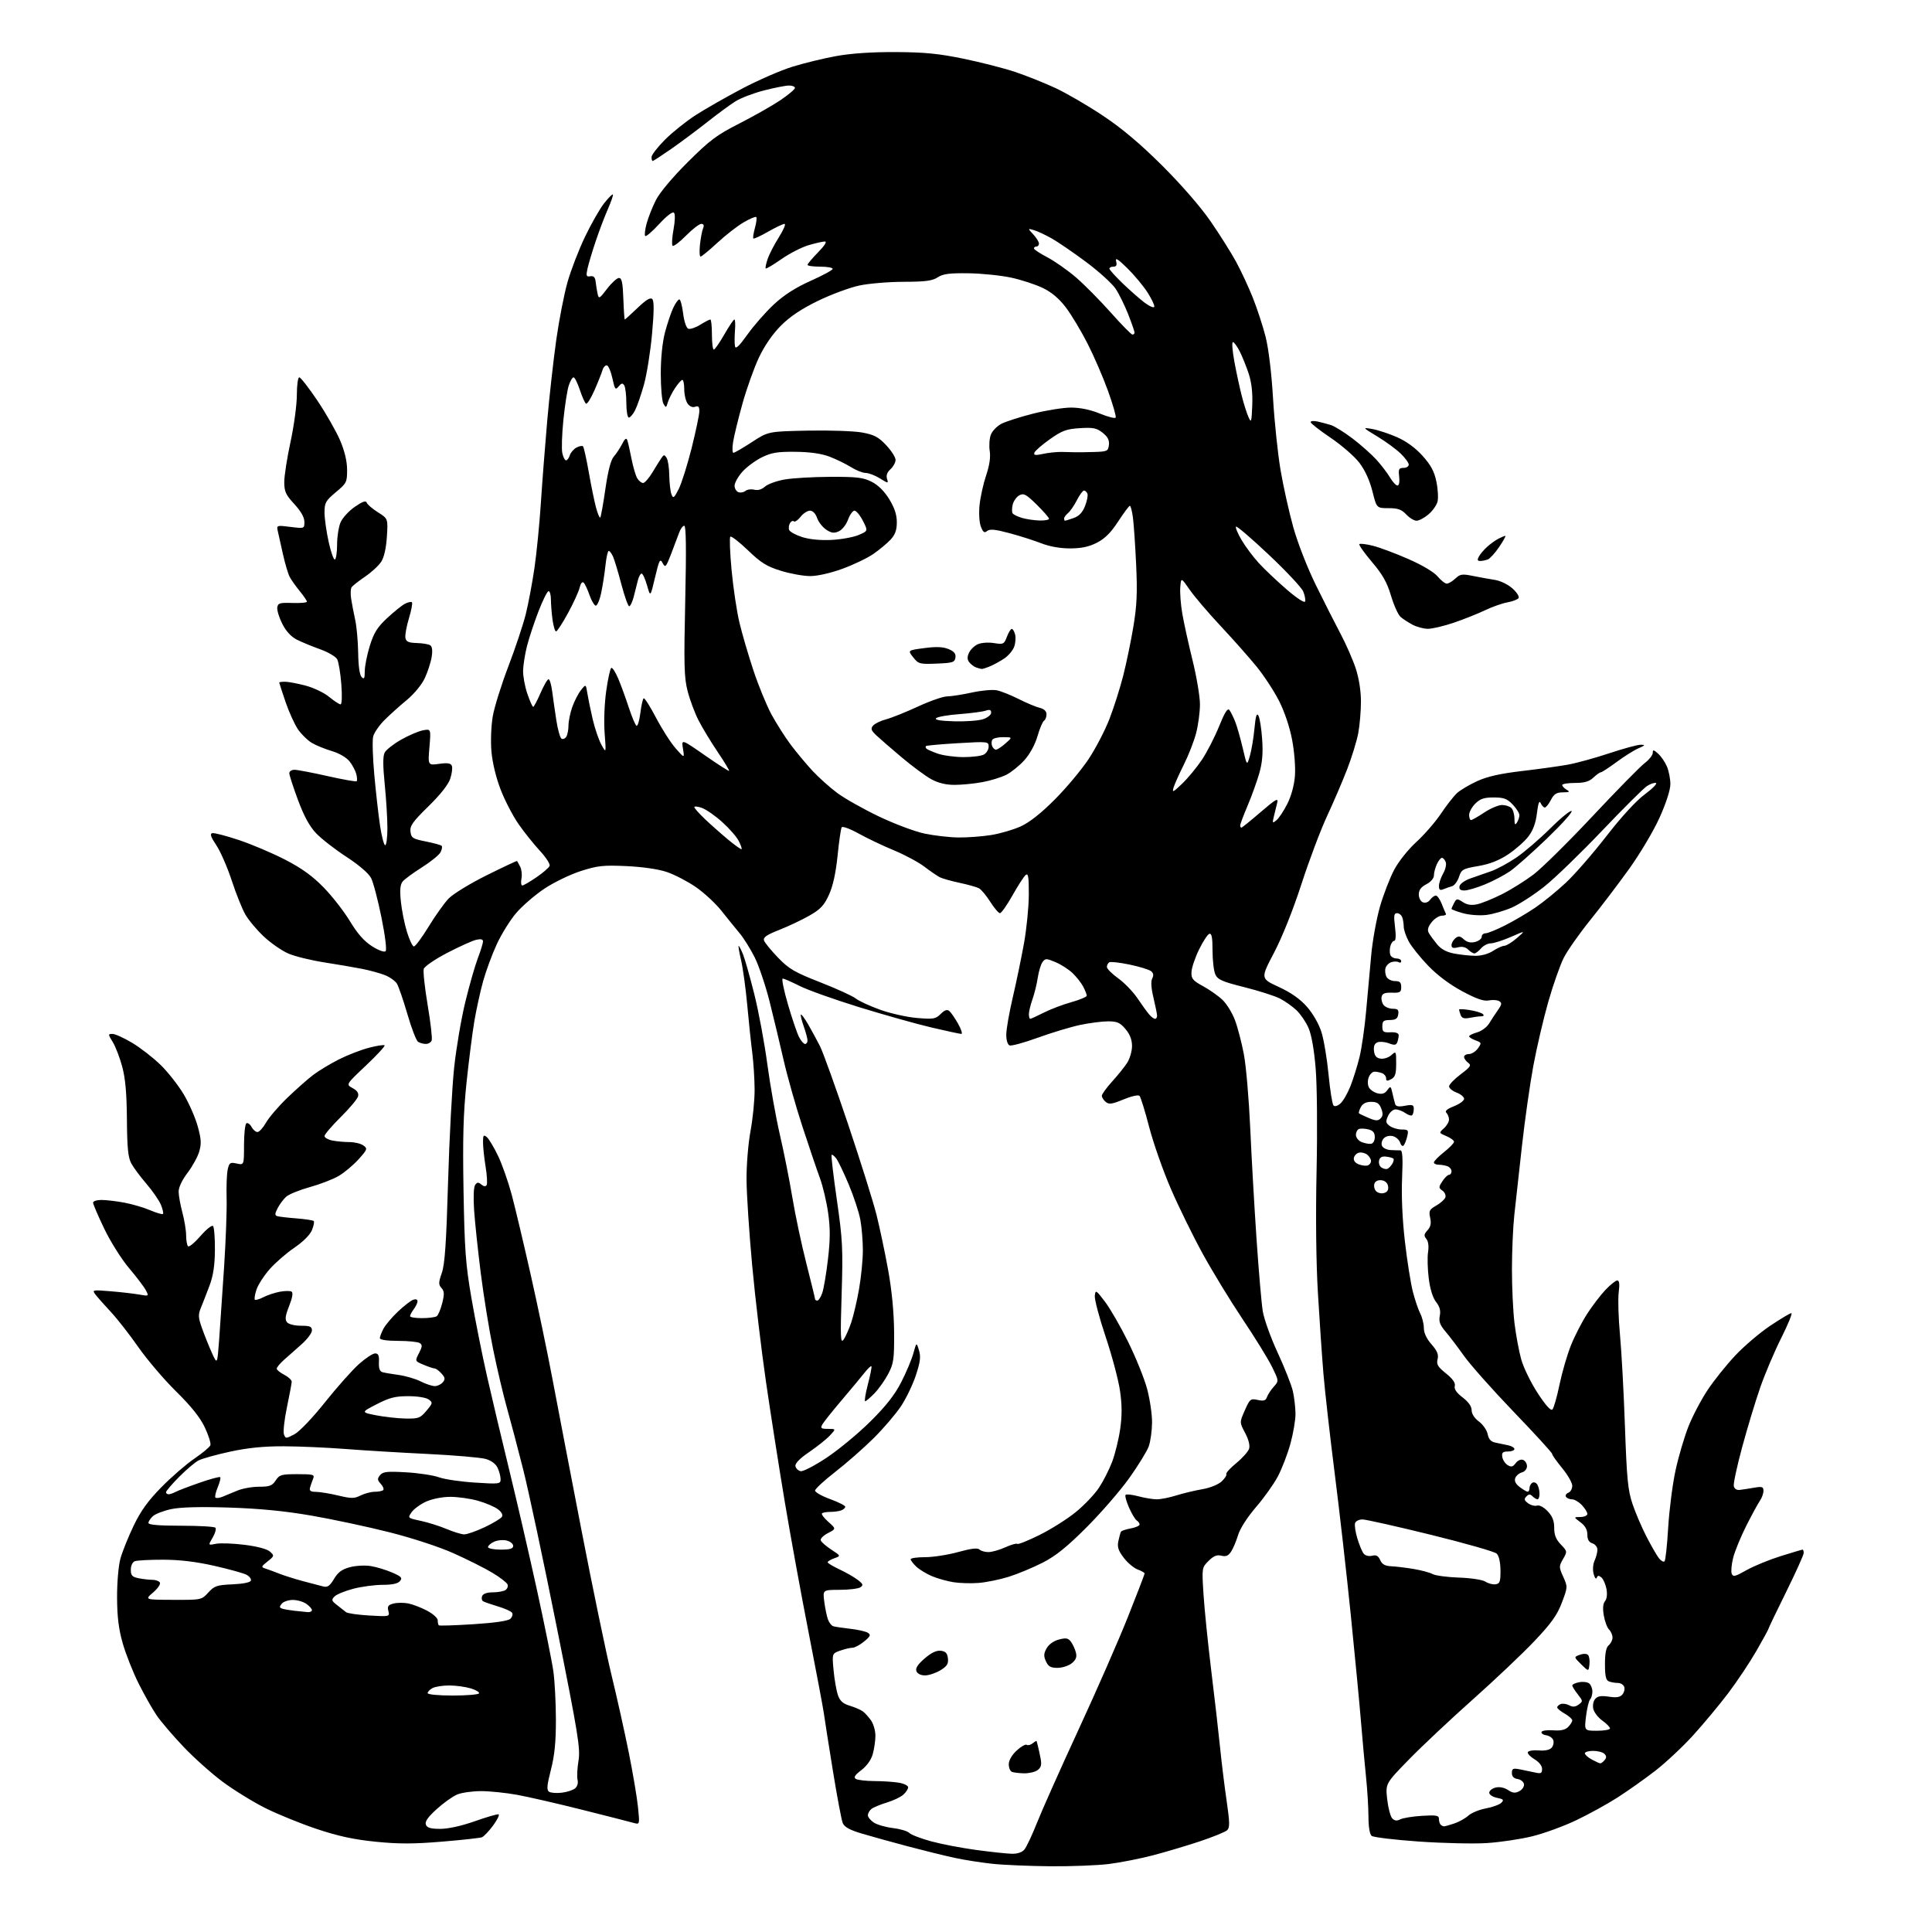<?xml version="1.0" encoding="UTF-8" standalone="no"?>
<svg 
  version="1.1" 
  xmlns="http://www.w3.org/2000/svg" 
  xmlns:xlink="http://www.w3.org/1999/xlink" 
  xmlns:svg="http://www.w3.org/2000/svg"
  xmlns:rdf="http://www.w3.org/1999/02/22-rdf-syntax-ns#"
  xmlns:cc="http://creativecommons.org/ns#"
  xmlns:dc="http://purl.org/dc/elements/1.1/"
  viewBox="0 0 768 768"
  width="768"
  height="768"
>
<style>svg {background-color: white; }</style>"
<path stroke="none" fill="black" fill-rule="evenodd" d="M417.53,741.87C409.26,741.79 398.91,741.36 394.53,740.89C390.15,740.43 383.40,739.37 379.53,738.54C375.66,737.71 367.32,735.65 361.00,733.98C354.68,732.30 346.44,730.02 342.70,728.91C337.77,727.44 335.66,726.29 335.00,724.69C334.51,723.49 332.75,714.17 331.10,704.00C329.46,693.83 327.82,683.48 327.48,681.00C327.13,678.52 324.41,664.12 321.45,649.00C318.48,633.88 314.21,610.48 311.96,597.00C309.71,583.52 306.36,562.15 304.52,549.50C302.67,536.85 300.19,515.92 299.00,503.00C297.81,490.07 296.80,474.77 296.76,469.00C296.72,463.12 297.42,454.59 298.34,449.62C299.25,444.73 299.99,437.31 299.97,433.12C299.95,428.93 299.53,422.35 299.04,418.50C298.54,414.65 297.64,406.10 297.04,399.50C296.43,392.90 295.34,384.91 294.60,381.75C293.86,378.59 293.42,376.00 293.62,376.00C293.81,376.00 294.58,377.46 295.32,379.25C296.05,381.04 298.07,388.12 299.80,395.00C301.53,401.88 303.88,414.48 305.02,423.00C306.17,431.52 308.41,444.12 310.00,451.00C311.60,457.88 313.83,469.12 314.97,476.00C316.11,482.88 318.60,494.65 320.52,502.16C322.43,509.68 324.00,516.09 324.00,516.41C324.00,516.74 324.41,517.00 324.90,517.00C325.40,517.00 326.28,515.63 326.87,513.95C327.45,512.27 328.47,506.24 329.13,500.54C330.05,492.69 330.06,488.25 329.20,482.17C328.58,477.76 327.11,471.53 325.93,468.32C324.75,465.12 321.64,455.95 319.02,447.95C316.39,439.95 313.02,428.03 311.51,421.45C310.01,414.88 307.48,404.32 305.89,398.00C304.29,391.68 301.63,383.80 299.97,380.50C298.31,377.20 295.64,372.93 294.03,371.00C292.42,369.07 289.17,365.06 286.80,362.07C284.43,359.08 279.79,354.79 276.49,352.54C273.20,350.29 268.02,347.62 265.00,346.61C261.68,345.49 255.34,344.58 249.00,344.29C239.78,343.87 237.56,344.11 230.83,346.27C226.62,347.63 220.09,350.79 216.33,353.31C212.58,355.83 207.55,360.18 205.17,362.97C202.79,365.76 199.33,371.33 197.48,375.34C195.62,379.35 193.18,385.98 192.04,390.07C190.91,394.16 189.34,401.32 188.55,406.00C187.76,410.68 186.37,421.64 185.45,430.37C184.17,442.62 183.90,452.42 184.26,473.37C184.67,496.86 185.09,502.58 187.40,516.00C188.87,524.52 191.65,538.48 193.58,547.00C195.51,555.52 199.51,572.40 202.47,584.50C205.43,596.60 210.37,617.98 213.44,632.00C216.51,646.02 219.46,660.65 219.99,664.50C220.52,668.35 220.97,676.94 220.98,683.59C220.99,692.47 220.47,697.76 218.99,703.53C217.41,709.72 217.25,711.55 218.24,712.23C218.93,712.70 221.21,712.88 223.29,712.63C225.37,712.38 227.76,711.61 228.60,710.91C229.50,710.17 229.91,708.77 229.59,707.52C229.30,706.35 229.46,702.94 229.96,699.94C230.76,695.06 229.88,689.66 221.36,647.00C216.14,620.88 210.10,592.52 207.94,584.00C205.78,575.48 202.87,564.45 201.47,559.50C200.07,554.55 197.63,544.20 196.05,536.50C194.46,528.80 192.24,515.08 191.10,506.00C189.96,496.93 188.77,485.68 188.46,481.00C188.12,476.05 188.29,471.90 188.86,471.06C189.65,469.91 190.14,469.87 191.33,470.86C192.29,471.65 193.04,471.74 193.44,471.10C193.78,470.55 193.60,467.26 193.04,463.80C192.47,460.33 192.01,455.98 192.01,454.13C192.00,451.23 192.21,450.93 193.51,452.01C194.34,452.70 196.36,456.07 198.00,459.50C199.64,462.93 202.10,469.96 203.47,475.12C204.83,480.28 208.20,494.44 210.94,506.60C213.68,518.75 217.53,537.20 219.50,547.60C221.46,557.99 226.68,585.17 231.09,608.00C235.51,630.83 240.89,656.82 243.06,665.77C245.24,674.71 248.34,688.66 249.97,696.77C251.59,704.87 253.24,714.61 253.62,718.41C254.31,725.31 254.31,725.31 251.90,724.64C250.58,724.26 241.40,721.92 231.50,719.43C221.60,716.94 209.90,714.26 205.50,713.46C201.10,712.66 194.67,712.00 191.22,712.00C187.76,712.00 183.49,712.61 181.72,713.35C179.95,714.09 176.28,716.71 173.57,719.17C170.08,722.34 168.84,724.13 169.29,725.32C169.78,726.59 171.19,727.00 175.05,727.00C178.18,727.00 183.48,725.83 188.74,723.97C193.46,722.30 197.72,721.07 198.19,721.23C198.67,721.39 197.69,723.38 196.02,725.66C194.35,727.93 192.34,730.04 191.56,730.34C190.77,730.64 183.59,731.43 175.60,732.09C164.32,733.03 158.44,733.03 149.29,732.11C140.59,731.23 134.46,729.90 125.89,727.04C119.51,724.91 110.28,721.15 105.37,718.69C100.47,716.22 92.86,711.53 88.48,708.26C84.09,705.00 77.10,698.75 72.95,694.38C68.80,690.01 64.02,684.43 62.33,681.97C60.64,679.51 57.41,673.80 55.14,669.29C52.87,664.77 50.02,657.57 48.80,653.29C47.16,647.55 46.57,642.74 46.54,635.00C46.52,628.96 47.09,622.37 47.89,619.50C48.66,616.75 51.01,610.90 53.13,606.49C55.97,600.57 58.86,596.57 64.22,591.12C68.21,587.07 74.10,581.97 77.30,579.80C80.50,577.62 83.35,575.24 83.63,574.51C83.91,573.78 82.92,570.59 81.43,567.43C79.55,563.46 76.01,559.03 69.98,553.09C65.19,548.37 58.44,540.45 54.99,535.50C51.54,530.55 46.62,524.25 44.05,521.50C41.48,518.75 38.74,515.64 37.94,514.59C36.55,512.74 36.73,512.70 44.00,513.30C48.12,513.64 53.24,514.23 55.37,514.61C59.19,515.29 59.22,515.28 57.98,512.90C57.29,511.58 54.29,507.63 51.31,504.11C48.33,500.59 43.90,493.56 41.45,488.45C39.00,483.35 37.00,478.69 37.00,478.09C37.00,477.49 38.49,477.00 40.32,477.00C42.14,477.00 46.22,477.48 49.38,478.06C52.54,478.65 57.18,480.01 59.70,481.09C62.22,482.17 64.50,482.83 64.78,482.56C65.05,482.29 64.68,480.65 63.96,478.91C63.25,477.18 60.67,473.46 58.25,470.63C55.82,467.81 53.10,464.15 52.20,462.50C50.92,460.15 50.54,456.38 50.45,445.00C50.37,434.63 49.84,428.65 48.58,424.00C47.62,420.43 45.93,416.04 44.83,414.25C42.90,411.10 42.90,411.00 44.73,411.00C45.77,411.00 49.29,412.60 52.56,414.56C55.83,416.52 60.90,420.45 63.83,423.31C66.76,426.16 70.89,431.43 73.02,435.00C75.15,438.57 77.66,444.31 78.60,447.74C80.01,452.86 80.11,454.68 79.17,457.84C78.53,459.96 76.43,463.77 74.50,466.29C72.40,469.04 71.00,472.00 71.01,473.69C71.02,475.24 71.69,478.98 72.50,482.00C73.31,485.02 73.98,489.11 73.99,491.08C73.99,493.05 74.34,495.00 74.75,495.42C75.16,495.83 77.38,494.00 79.68,491.35C81.98,488.70 84.23,486.90 84.68,487.35C85.13,487.80 85.47,492.07 85.43,496.83C85.39,503.00 84.77,507.08 83.31,511.00C82.18,514.02 80.64,517.97 79.90,519.77C78.72,522.63 78.77,523.68 80.34,528.10C81.33,530.88 83.09,535.26 84.25,537.83C86.37,542.50 86.37,542.50 87.12,532.50C87.52,527.00 88.41,513.95 89.09,503.50C89.77,493.05 90.22,480.79 90.08,476.25C89.95,471.72 90.14,466.63 90.51,464.95C91.12,462.17 91.46,461.94 94.09,462.52C97.00,463.16 97.00,463.16 97.00,455.14C97.00,450.73 97.43,446.85 97.95,446.53C98.47,446.21 99.39,446.86 99.99,447.97C100.58,449.09 101.65,450.00 102.35,450.00C103.06,450.00 104.59,448.31 105.76,446.25C106.93,444.19 110.72,439.76 114.19,436.42C117.66,433.07 122.30,428.97 124.50,427.30C126.70,425.63 131.31,422.85 134.74,421.12C138.18,419.39 143.54,417.31 146.67,416.50C149.79,415.68 152.59,415.25 152.88,415.54C153.16,415.83 149.82,419.45 145.45,423.58C137.50,431.09 137.50,431.09 140.16,432.53C142.00,433.53 142.67,434.55 142.33,435.84C142.06,436.87 138.95,440.58 135.42,444.08C131.89,447.58 129.00,450.96 129.00,451.60C129.00,452.23 130.41,453.03 132.12,453.38C133.84,453.72 136.91,454.00 138.93,454.00C140.96,454.00 143.44,454.60 144.45,455.34C146.18,456.60 146.06,456.92 142.48,460.90C140.38,463.21 136.83,466.18 134.58,467.49C132.34,468.80 127.17,470.79 123.10,471.91C119.04,473.04 114.83,474.75 113.75,475.72C112.68,476.70 111.15,478.74 110.36,480.27C109.22,482.48 109.19,483.12 110.22,483.44C110.92,483.66 114.35,484.06 117.83,484.33C121.31,484.60 124.41,485.07 124.71,485.38C125.02,485.69 124.69,487.33 123.99,489.03C123.22,490.89 120.42,493.68 116.98,496.01C113.83,498.15 109.42,501.98 107.18,504.53C104.94,507.08 102.58,510.74 101.95,512.65C101.32,514.57 101.03,516.36 101.31,516.64C101.59,516.92 103.11,516.48 104.69,515.66C106.27,514.84 109.21,513.86 111.22,513.49C113.23,513.11 115.34,513.09 115.90,513.44C116.58,513.86 116.24,515.85 114.94,519.15C113.40,523.05 113.21,524.55 114.09,525.61C114.75,526.41 117.11,527.00 119.62,527.00C123.24,527.00 124.00,527.33 124.00,528.88C124.00,529.92 122.09,532.44 119.75,534.49C117.41,536.54 114.26,539.33 112.75,540.69C111.24,542.06 110.00,543.57 110.00,544.06C110.00,544.55 111.35,545.65 113.00,546.50C114.65,547.35 115.98,548.60 115.96,549.28C115.94,549.95 115.08,554.52 114.06,559.42C113.03,564.33 112.50,569.17 112.87,570.17C113.52,571.93 113.66,571.93 117.02,570.16C119.03,569.10 124.17,563.72 129.20,557.41C133.99,551.41 140.05,544.59 142.68,542.25C145.30,539.91 148.20,538.00 149.12,538.00C150.40,538.00 150.76,538.83 150.63,541.51C150.52,543.89 150.95,545.15 151.98,545.45C152.82,545.69 155.75,546.20 158.50,546.57C161.25,546.95 165.17,548.10 167.21,549.13C169.25,550.16 171.78,551.00 172.84,551.00C173.89,551.00 175.32,550.32 176.02,549.48C177.05,548.24 176.95,547.60 175.48,545.98C174.50,544.89 173.30,544.00 172.81,544.00C172.33,544.00 170.36,543.34 168.43,542.53C164.91,541.07 164.91,541.07 166.55,537.90C167.90,535.29 167.95,534.59 166.84,533.88C166.10,533.41 162.24,533.02 158.25,533.02C153.86,533.01 151.00,532.59 151.00,531.95C151.00,531.37 151.64,529.69 152.42,528.20C153.20,526.72 155.79,523.65 158.17,521.39C160.55,519.13 163.29,517.01 164.25,516.67C165.30,516.31 165.99,516.55 165.97,517.28C165.95,517.95 165.28,519.37 164.47,520.44C163.66,521.51 163.00,522.75 163.00,523.19C163.00,523.64 165.14,523.99 167.75,523.98C170.36,523.98 172.99,523.64 173.59,523.23C174.18,522.83 175.17,520.49 175.79,518.02C176.69,514.40 176.63,513.25 175.49,511.99C174.28,510.65 174.30,509.82 175.64,505.97C176.83,502.55 177.41,494.07 178.11,470.00C178.61,452.68 179.70,432.15 180.53,424.39C181.36,416.63 183.36,404.88 184.97,398.28C186.58,391.68 188.82,383.85 189.95,380.89C191.08,377.93 192.00,374.93 192.00,374.23C192.00,373.36 191.14,373.16 189.25,373.60C187.74,373.96 182.57,376.29 177.76,378.79C172.96,381.29 168.77,384.15 168.45,385.15C168.14,386.14 168.84,392.63 170.01,399.57C171.18,406.51 171.90,412.82 171.60,413.59C171.31,414.37 170.26,414.99 169.28,414.98C168.30,414.98 166.91,414.60 166.20,414.14C165.48,413.69 163.57,408.74 161.95,403.14C160.32,397.55 158.44,392.08 157.77,391.00C157.09,389.92 154.96,388.40 153.02,387.63C151.08,386.87 147.03,385.75 144.00,385.15C140.97,384.55 134.19,383.39 128.93,382.57C123.67,381.75 117.25,380.18 114.67,379.07C112.09,377.97 107.70,374.93 104.91,372.32C102.12,369.71 98.80,365.75 97.53,363.53C96.26,361.32 93.82,355.23 92.11,350.00C90.39,344.77 87.64,338.48 86.00,336.00C83.74,332.61 83.35,331.42 84.43,331.19C85.21,331.02 90.00,332.27 95.08,333.97C100.16,335.67 108.40,339.18 113.40,341.76C119.94,345.14 124.23,348.23 128.66,352.78C132.06,356.26 136.76,362.30 139.12,366.21C142.12,371.17 144.77,374.17 147.91,376.16C150.53,377.82 152.77,378.63 153.29,378.11C153.80,377.60 153.11,371.98 151.62,364.63C150.22,357.71 148.37,350.68 147.50,349.01C146.56,347.18 142.65,343.83 137.72,340.61C133.20,337.67 127.79,333.47 125.71,331.29C123.06,328.52 120.88,324.53 118.46,318.03C116.56,312.91 115.00,308.11 115.00,307.36C115.00,306.61 115.93,306.00 117.06,306.00C118.19,306.00 124.11,307.13 130.22,308.51C136.33,309.88 141.53,310.81 141.78,310.55C142.03,310.30 141.97,309.02 141.64,307.71C141.31,306.40 140.11,304.14 138.97,302.68C137.74,301.12 134.87,299.45 131.94,298.57C129.21,297.76 125.63,296.30 123.97,295.32C122.31,294.34 119.85,291.94 118.49,289.99C117.14,288.03 114.90,283.11 113.51,279.04C112.13,274.98 111.00,271.50 111.00,271.32C111.00,271.15 112.03,271.00 113.29,271.00C114.55,271.00 118.20,271.68 121.40,272.52C124.60,273.35 128.84,275.37 130.83,277.02C132.83,278.66 134.87,280.00 135.38,280.00C135.91,280.00 136.04,276.65 135.68,271.99C135.34,267.59 134.60,263.12 134.03,262.06C133.47,261.01 130.42,259.22 127.25,258.09C124.09,256.96 119.92,255.24 118.00,254.27C115.73,253.12 113.70,250.92 112.22,248.00C110.97,245.53 110.07,242.60 110.22,241.50C110.47,239.74 111.18,239.52 116.25,239.69C119.41,239.80 122.00,239.57 122.00,239.17C122.00,238.78 120.72,236.89 119.15,234.98C117.59,233.07 115.79,230.52 115.15,229.32C114.52,228.12 113.32,224.07 112.48,220.32C111.65,216.57 110.73,212.43 110.43,211.13C109.91,208.79 109.99,208.77 115.45,209.45C120.99,210.14 121.00,210.14 121.00,207.43C121.00,205.66 119.62,203.22 117.00,200.38C113.58,196.68 113.00,195.40 113.00,191.60C113.00,189.16 114.12,181.96 115.50,175.60C116.87,169.24 118.00,160.88 118.00,157.02C118.00,153.13 118.43,150.00 118.97,150.00C119.51,150.00 122.75,154.16 126.17,159.25C129.59,164.34 133.64,171.43 135.17,175.00C136.99,179.26 137.96,183.29 137.97,186.70C138.00,191.65 137.79,192.08 133.50,195.66C129.46,199.04 129.00,199.86 129.00,203.68C129.00,206.03 129.74,211.32 130.65,215.44C131.55,219.56 132.68,222.70 133.15,222.41C133.62,222.12 134.00,219.42 134.00,216.41C134.00,213.40 134.61,209.48 135.35,207.71C136.09,205.93 138.64,203.14 141.01,201.49C144.09,199.36 145.46,198.87 145.77,199.80C146.01,200.52 148.01,202.24 150.23,203.64C154.25,206.18 154.25,206.18 153.79,213.38C153.49,217.99 152.68,221.57 151.51,223.34C150.51,224.87 147.63,227.52 145.10,229.24C142.57,230.96 140.17,232.85 139.77,233.43C139.36,234.02 139.28,236.07 139.58,238.00C139.88,239.93 140.60,243.69 141.19,246.37C141.78,249.04 142.31,254.98 142.38,259.57C142.45,264.75 142.97,268.37 143.75,269.15C144.75,270.15 145.00,269.68 145.00,266.81C145.00,264.83 145.90,260.30 147.00,256.74C148.59,251.59 149.97,249.37 153.81,245.78C156.46,243.30 159.65,240.72 160.90,240.05C162.15,239.39 163.43,239.10 163.75,239.41C164.06,239.73 163.53,242.61 162.55,245.82C161.58,249.03 160.95,252.52 161.16,253.58C161.45,255.08 162.43,255.52 165.63,255.61C167.89,255.67 170.29,256.06 170.98,256.48C171.81,257.00 172.01,258.54 171.59,261.18C171.24,263.34 170.00,267.14 168.84,269.62C167.61,272.23 164.58,275.90 161.64,278.32C158.85,280.62 154.87,284.20 152.80,286.28C150.72,288.36 148.71,291.28 148.34,292.78C147.96,294.28 148.16,301.12 148.79,308.00C149.41,314.88 150.44,323.99 151.08,328.25C151.72,332.51 152.64,336.00 153.12,336.00C153.60,336.00 154.00,332.93 154.00,329.17C154.00,325.42 153.52,317.57 152.93,311.74C152.18,304.24 152.18,300.54 152.93,299.14C153.51,298.05 156.41,295.77 159.36,294.08C162.32,292.39 166.22,290.71 168.03,290.34C171.32,289.69 171.32,289.69 170.71,296.97C170.09,304.26 170.09,304.26 174.58,303.64C178.00,303.18 179.21,303.38 179.63,304.47C179.93,305.27 179.64,307.56 178.97,309.58C178.22,311.87 174.98,315.96 170.31,320.53C164.08,326.62 162.90,328.27 163.17,330.59C163.47,333.09 164.05,333.46 169.23,334.49C172.38,335.12 175.23,335.90 175.56,336.23C175.89,336.56 175.68,337.72 175.10,338.81C174.52,339.90 171.21,342.58 167.75,344.77C164.29,346.95 160.84,349.48 160.09,350.39C159.08,351.61 158.88,353.71 159.34,358.27C159.68,361.70 160.76,367.11 161.73,370.30C162.70,373.49 163.95,376.16 164.50,376.23C165.05,376.30 167.67,372.79 170.33,368.43C172.99,364.07 176.59,359.01 178.33,357.19C180.07,355.37 186.87,351.21 193.43,347.95C199.99,344.69 205.44,342.13 205.54,342.26C205.65,342.39 206.20,343.40 206.77,344.51C207.35,345.62 207.58,347.75 207.29,349.26C207.00,350.77 207.15,352.00 207.61,352.00C208.08,352.00 210.60,350.54 213.22,348.75C215.83,346.97 218.20,344.92 218.48,344.20C218.75,343.48 217.01,340.78 214.61,338.20C212.21,335.61 208.40,330.85 206.14,327.61C203.89,324.37 200.67,318.19 199.01,313.86C197.16,309.07 195.73,303.13 195.35,298.67C195.00,294.52 195.24,288.45 195.89,284.69C196.53,281.03 199.33,272.08 202.12,264.79C204.90,257.51 208.01,248.16 209.03,244.03C210.05,239.89 211.59,231.69 212.45,225.82C213.31,219.94 214.47,208.24 215.01,199.82C215.56,191.39 216.71,176.62 217.55,167.00C218.40,157.38 220.01,143.02 221.12,135.10C222.24,127.18 224.26,116.83 225.61,112.10C226.95,107.37 230.08,99.28 232.55,94.12C235.02,88.96 238.44,82.97 240.14,80.82C241.85,78.67 243.42,77.08 243.63,77.30C243.85,77.52 242.95,80.12 241.65,83.10C240.34,86.07 238.14,91.88 236.76,96.00C235.38,100.12 233.93,104.99 233.53,106.82C232.91,109.69 233.06,110.09 234.66,109.82C235.99,109.59 236.58,110.20 236.78,112.00C236.93,113.38 237.28,115.53 237.56,116.79C238.03,118.93 238.27,118.80 241.33,114.79C243.13,112.43 245.25,110.50 246.05,110.50C247.18,110.50 247.56,112.35 247.79,118.75C247.95,123.29 248.21,127.00 248.36,127.00C248.52,127.00 250.80,124.93 253.43,122.41C256.82,119.17 258.53,118.13 259.28,118.88C260.04,119.64 260.01,123.70 259.20,132.72C258.56,139.75 257.12,148.82 255.99,152.87C254.85,156.93 253.26,161.54 252.44,163.12C251.62,164.70 250.51,166.00 249.97,166.00C249.44,166.00 248.99,163.41 248.98,160.25C248.98,157.09 248.60,153.92 248.15,153.20C247.50,152.18 247.03,152.27 245.91,153.61C244.64,155.15 244.40,154.84 243.46,150.48C242.89,147.82 241.92,145.47 241.30,145.27C240.68,145.06 239.86,145.93 239.48,147.19C239.10,148.46 237.66,152.08 236.27,155.23C234.88,158.38 233.39,160.74 232.95,160.47C232.51,160.20 231.41,157.73 230.50,154.99C229.58,152.24 228.46,150.00 228.00,150.00C227.53,150.00 226.67,151.46 226.09,153.25C225.50,155.04 224.54,161.17 223.96,166.88C223.38,172.59 223.18,178.55 223.53,180.13C223.88,181.71 224.54,183.00 225.01,183.00C225.48,183.00 226.15,182.10 226.50,181.00C226.85,179.90 228.04,178.51 229.15,177.92C230.26,177.32 231.44,177.10 231.76,177.42C232.08,177.75 233.12,182.40 234.06,187.76C235.00,193.11 236.30,199.46 236.95,201.85C237.60,204.24 238.35,205.99 238.61,205.72C238.87,205.46 239.79,200.35 240.65,194.37C241.69,187.17 242.82,182.82 243.99,181.50C244.96,180.40 246.45,178.15 247.30,176.50C248.41,174.34 248.99,173.92 249.36,175.00C249.65,175.82 250.41,179.17 251.05,182.44C251.69,185.71 252.73,189.20 253.35,190.19C253.97,191.19 255.01,192.00 255.65,192.00C256.29,192.00 257.96,190.09 259.37,187.75C260.78,185.41 262.40,182.82 262.97,182.00C263.89,180.67 264.11,180.67 264.98,182.00C265.53,182.82 266.01,185.97 266.05,189.00C266.10,192.03 266.49,195.40 266.92,196.50C267.61,198.27 267.94,198.03 269.79,194.42C270.93,192.17 273.25,184.83 274.94,178.10C276.62,171.37 278.00,164.78 278.00,163.46C278.00,161.65 277.60,161.22 276.36,161.69C275.35,162.08 274.19,161.61 273.36,160.47C272.61,159.45 272.00,156.90 272.00,154.81C272.00,152.71 271.66,151.00 271.25,151.01C270.84,151.01 269.53,152.47 268.35,154.26C267.17,156.04 265.88,158.59 265.48,159.91C264.81,162.17 264.69,162.20 263.72,160.46C263.14,159.43 262.67,154.07 262.67,148.54C262.67,142.33 263.31,136.07 264.34,132.13C265.27,128.63 266.74,124.24 267.62,122.38C268.51,120.52 269.59,119.00 270.04,119.00C270.49,119.00 271.17,121.51 271.55,124.58C271.95,127.79 272.82,130.38 273.60,130.68C274.34,130.96 276.48,130.25 278.34,129.10C280.21,127.94 282.02,127.00 282.37,127.00C282.72,127.00 283.00,129.70 283.00,133.00C283.00,136.30 283.34,138.99 283.75,138.97C284.16,138.95 286.04,136.25 287.92,132.97C289.80,129.69 291.60,127.00 291.93,127.00C292.25,127.00 292.36,128.98 292.16,131.40C291.97,133.82 291.97,136.62 292.16,137.62C292.42,138.94 293.77,137.67 297.18,132.90C299.75,129.30 304.48,123.92 307.71,120.93C311.73,117.21 316.33,114.28 322.29,111.62C327.08,109.49 331.00,107.35 331.00,106.87C331.00,106.39 328.75,106.00 326.00,106.00C323.25,106.00 321.00,105.68 321.00,105.29C321.00,104.90 322.89,102.65 325.21,100.29C327.83,97.61 328.84,96.00 327.89,96.00C327.05,96.00 324.12,96.67 321.37,97.48C318.63,98.30 313.77,100.79 310.58,103.03C307.38,105.27 304.59,106.93 304.38,106.71C304.17,106.50 304.52,104.79 305.16,102.91C305.80,101.04 307.82,97.14 309.65,94.25C311.48,91.36 312.47,89.00 311.86,89.00C311.25,89.00 308.30,90.40 305.31,92.11C302.33,93.82 299.70,95.03 299.47,94.80C299.24,94.57 299.52,92.68 300.10,90.60C300.68,88.52 300.91,86.57 300.62,86.28C300.33,85.99 298.06,86.95 295.58,88.40C293.09,89.86 288.40,93.51 285.15,96.52C281.89,99.54 278.90,102.00 278.49,102.00C278.08,102.00 277.97,99.86 278.25,97.25C278.53,94.64 279.09,91.71 279.49,90.75C279.98,89.55 279.76,89.00 278.76,89.00C277.96,89.00 275.22,91.11 272.68,93.69C270.13,96.27 267.74,98.07 267.36,97.69C266.98,97.31 267.15,94.41 267.73,91.25C268.35,87.90 268.43,85.11 267.92,84.56C267.38,84.00 265.06,85.77 262.06,89.03C259.33,92.00 256.82,94.15 256.48,93.82C256.15,93.48 256.39,91.25 257.04,88.87C257.68,86.48 259.35,82.28 260.74,79.52C262.26,76.53 267.35,70.46 273.39,64.45C282.17,55.71 284.88,53.68 294.00,49.04C299.77,46.10 307.09,41.94 310.25,39.81C313.41,37.67 316.00,35.49 316.00,34.96C316.00,34.43 314.95,34.00 313.66,34.00C312.37,34.00 307.91,34.87 303.74,35.94C299.56,37.01 294.43,38.97 292.32,40.30C290.21,41.63 285.11,45.38 280.99,48.64C276.87,51.89 270.44,56.68 266.70,59.28C262.96,61.88 259.70,64.00 259.45,64.00C259.20,64.00 259.00,63.30 259.00,62.43C259.00,61.57 261.42,58.45 264.37,55.50C267.33,52.54 272.84,48.14 276.62,45.71C280.41,43.28 288.68,38.56 295.00,35.23C301.32,31.90 310.26,28.00 314.86,26.57C319.46,25.13 327.34,23.21 332.36,22.30C338.33,21.21 346.53,20.66 356.00,20.70C367.48,20.75 373.11,21.30 383.01,23.34C389.89,24.76 399.11,27.12 403.51,28.59C407.90,30.06 415.10,32.93 419.50,34.97C423.90,37.02 432.45,41.99 438.50,46.03C446.17,51.16 453.31,57.18 462.10,65.94C469.67,73.49 477.31,82.29 481.24,88.00C484.84,93.22 489.38,100.42 491.33,104.00C493.29,107.58 496.28,114.01 498.00,118.30C499.71,122.59 501.99,129.56 503.07,133.78C504.27,138.46 505.43,148.04 506.05,158.30C506.60,167.56 507.95,180.40 509.03,186.82C510.12,193.24 512.39,203.45 514.08,209.50C515.83,215.80 519.66,225.62 523.04,232.50C526.28,239.10 530.71,247.84 532.88,251.93C535.06,256.02 537.77,262.22 538.92,265.70C540.20,269.61 541.00,274.65 541.00,278.84C541.00,282.57 540.52,288.22 539.94,291.38C539.35,294.53 537.36,301.03 535.51,305.81C533.66,310.59 530.05,319.00 527.49,324.49C524.94,329.98 520.36,342.13 517.33,351.49C514.00,361.75 509.68,372.56 506.44,378.74C501.07,388.97 501.07,388.97 508.30,392.31C513.22,394.59 516.80,397.10 519.54,400.22C521.92,402.92 524.28,407.04 525.30,410.28C526.25,413.30 527.52,420.89 528.12,427.14C528.72,433.39 529.60,438.92 530.08,439.43C530.61,439.99 531.72,439.66 532.89,438.60C533.96,437.63 535.74,434.52 536.86,431.67C537.97,428.83 539.58,423.67 540.43,420.21C541.28,416.75 542.45,408.65 543.03,402.21C543.60,395.77 544.52,385.67 545.07,379.76C545.61,373.86 547.20,365.10 548.59,360.29C549.98,355.49 552.53,348.92 554.24,345.69C556.00,342.39 559.85,337.58 563.05,334.67C566.18,331.82 570.54,326.80 572.76,323.50C574.97,320.20 577.84,316.51 579.14,315.31C580.44,314.10 584.06,311.95 587.18,310.52C591.20,308.68 596.33,307.52 604.88,306.51C611.50,305.74 619.74,304.60 623.21,303.97C626.67,303.35 634.12,301.30 639.76,299.42C645.41,297.54 651.04,296.02 652.26,296.04C654.14,296.07 653.99,296.30 651.30,297.47C649.54,298.23 645.63,300.69 642.60,302.93C639.56,305.17 636.76,307.00 636.36,307.00C635.96,307.00 634.62,307.95 633.38,309.12C631.70,310.69 629.84,311.23 626.06,311.23C623.28,311.23 621.00,311.61 621.00,312.07C621.00,312.52 621.79,313.36 622.75,313.92C624.20,314.77 623.95,314.94 621.28,314.97C618.72,314.99 617.73,315.62 616.50,318.00C615.65,319.65 614.56,321.00 614.08,321.00C613.60,321.00 612.86,320.21 612.44,319.25C611.90,318.04 611.45,319.26 610.96,323.23C610.49,327.17 609.42,330.08 607.55,332.53C606.05,334.49 602.44,337.68 599.52,339.62C595.84,342.06 592.19,343.49 587.62,344.27C581.47,345.33 580.95,345.62 579.97,348.60C579.39,350.35 578.15,352.01 577.21,352.28C576.27,352.55 574.71,353.10 573.75,353.49C572.42,354.04 572.00,353.73 572.00,352.19C572.00,351.07 572.75,348.85 573.67,347.25C574.59,345.65 575.06,343.59 574.70,342.67C574.35,341.75 573.67,341.00 573.19,341.00C572.71,341.00 571.80,342.15 571.16,343.55C570.52,344.95 570.00,346.96 570.00,348.02C570.00,349.15 568.76,350.59 567.00,351.50C564.88,352.60 564.00,353.78 564.00,355.56C564.00,356.96 564.72,358.34 565.64,358.69C566.62,359.07 567.78,358.65 568.50,357.66C569.17,356.75 570.19,356.00 570.76,356.00C571.34,356.00 572.38,357.46 573.09,359.25C573.79,361.04 574.55,362.84 574.77,363.25C574.99,363.66 574.26,364.00 573.16,364.00C572.05,364.00 570.22,365.17 569.09,366.61C567.63,368.47 567.31,369.68 567.97,370.86C568.48,371.76 569.95,373.78 571.23,375.34C572.81,377.28 575.00,378.47 578.03,379.05C580.49,379.52 584.30,379.93 586.50,379.95C588.87,379.97 591.72,379.18 593.50,378.00C595.15,376.91 597.17,375.99 598.00,375.97C598.83,375.94 601.08,374.56 603.00,372.89C606.50,369.86 606.50,369.86 600.63,372.43C597.39,373.84 593.78,375.00 592.60,375.00C591.41,375.00 589.67,375.90 588.73,377.00C587.79,378.10 586.60,379.00 586.08,379.00C585.57,379.00 584.45,378.31 583.61,377.47C582.61,376.47 581.20,376.16 579.54,376.58C577.67,377.05 577.00,376.82 577.00,375.73C577.00,374.91 577.68,373.68 578.52,372.98C579.76,371.96 580.38,372.03 581.90,373.41C583.17,374.56 584.60,374.89 586.38,374.44C587.82,374.08 589.00,373.16 589.00,372.39C589.00,371.63 589.69,371.00 590.53,371.00C591.37,371.00 594.86,369.59 598.28,367.86C601.70,366.14 607.09,362.97 610.26,360.82C613.43,358.67 618.91,354.21 622.44,350.91C625.97,347.61 633.23,339.27 638.58,332.37C644.58,324.64 650.43,318.27 653.86,315.74C656.91,313.48 658.89,311.46 658.26,311.25C657.64,311.05 656.02,311.60 654.68,312.48C653.33,313.36 645.32,321.34 636.86,330.22C628.41,339.09 618.12,349.05 614.00,352.34C609.88,355.62 604.05,359.40 601.07,360.73C598.08,362.05 593.47,363.39 590.84,363.71C588.15,364.02 584.06,363.72 581.52,363.01C579.04,362.31 577.00,361.54 577.00,361.30C577.00,361.06 577.47,360.00 578.04,358.93C579.00,357.13 579.23,357.11 581.49,358.59C583.20,359.70 584.90,359.96 587.21,359.46C589.02,359.07 593.43,357.28 597.00,355.49C600.58,353.69 606.20,350.19 609.50,347.70C612.80,345.21 623.38,334.78 633.00,324.52C642.62,314.26 651.96,304.75 653.75,303.38C655.54,302.02 657.00,300.18 657.00,299.29C657.00,297.92 657.30,297.96 659.14,299.60C660.31,300.64 661.89,302.95 662.64,304.72C663.39,306.49 664.00,309.64 664.00,311.72C663.99,314.02 662.31,319.23 659.69,325.05C657.29,330.36 651.89,339.45 647.50,345.55C643.17,351.57 636.17,360.77 631.95,366.00C627.73,371.23 623.08,377.87 621.61,380.76C620.15,383.65 617.38,391.53 615.46,398.26C613.54,404.99 610.87,416.44 609.52,423.70C608.18,430.96 606.13,445.36 604.98,455.70C603.82,466.04 602.46,478.32 601.96,483.00C601.45,487.68 601.03,497.36 601.02,504.53C601.01,511.69 601.47,521.37 602.04,526.03C602.61,530.69 603.81,537.15 604.71,540.38C605.60,543.61 608.54,549.63 611.23,553.76C614.43,558.66 616.47,560.93 617.11,560.29C617.65,559.75 618.92,555.30 619.93,550.40C620.95,545.51 623.00,538.45 624.50,534.73C626.00,531.00 628.90,525.37 630.94,522.23C632.98,519.08 636.24,514.81 638.19,512.75C640.14,510.69 642.26,509.00 642.90,509.00C643.71,509.00 643.88,510.45 643.46,513.75C643.12,516.36 643.35,523.90 643.96,530.50C644.58,537.10 645.47,553.52 645.94,567.00C646.68,587.96 647.11,592.42 648.96,597.89C650.14,601.40 652.65,607.25 654.53,610.89C656.41,614.53 658.63,618.37 659.46,619.43C660.30,620.49 661.29,621.04 661.68,620.65C662.07,620.27 662.72,614.23 663.13,607.23C663.55,600.23 664.86,590.00 666.05,584.51C667.24,579.01 669.56,571.13 671.20,567.01C672.84,562.88 676.26,556.37 678.81,552.54C681.35,548.71 686.33,542.51 689.86,538.76C693.40,535.02 699.63,529.71 703.73,526.98C707.82,524.24 711.58,522.00 712.09,522.00C712.60,522.00 710.79,526.43 708.08,531.85C705.36,537.26 701.59,546.15 699.70,551.60C697.81,557.04 694.59,567.67 692.55,575.21C690.51,582.75 689.00,589.72 689.21,590.71C689.43,591.81 690.34,592.41 691.54,592.27C692.62,592.14 695.19,591.75 697.25,591.39C700.50,590.83 701.00,591.00 701.00,592.65C701.00,593.70 700.37,595.46 699.60,596.56C698.83,597.66 696.39,602.15 694.17,606.53C691.96,610.92 689.62,616.64 688.96,619.24C688.31,621.84 688.05,624.68 688.38,625.56C688.91,626.93 689.73,626.73 694.25,624.17C697.14,622.54 703.24,620.03 707.80,618.60C712.37,617.17 716.31,616.00 716.55,616.00C716.80,616.00 717.00,616.61 717.00,617.35C717.00,618.09 713.85,625.07 710.00,632.86C706.15,640.65 703.00,647.22 703.00,647.46C703.00,647.71 700.84,651.66 698.20,656.25C695.56,660.84 690.52,668.40 687.00,673.05C683.48,677.70 677.20,685.24 673.05,689.81C668.90,694.38 662.12,700.72 658.00,703.91C653.88,707.10 647.12,711.88 643.00,714.53C638.88,717.17 631.43,721.27 626.46,723.63C621.48,726.00 613.61,728.86 608.96,729.99C604.31,731.12 596.23,732.32 591.00,732.65C585.77,732.99 573.62,732.71 564.00,732.04C554.38,731.37 545.94,730.35 545.25,729.79C544.48,729.15 543.99,726.19 543.98,722.13C543.97,718.48 543.54,711.45 543.03,706.50C542.51,701.55 541.61,691.65 541.02,684.50C540.44,677.35 538.61,658.23 536.96,642.00C535.32,625.77 532.43,600.35 530.54,585.50C528.66,570.65 526.65,552.88 526.08,546.00C525.51,539.12 524.52,524.73 523.89,514.00C523.17,501.98 522.97,483.38 523.36,465.50C523.71,448.94 523.56,431.41 522.99,424.65C522.37,417.15 521.32,411.24 520.13,408.56C519.10,406.22 516.96,403.09 515.38,401.59C513.79,400.09 510.86,398.01 508.86,396.97C506.85,395.92 500.49,393.89 494.73,392.44C485.86,390.22 484.06,389.43 483.12,387.36C482.50,386.01 482.00,381.74 482.00,377.87C482.00,372.71 481.67,370.93 480.75,371.21C480.06,371.41 478.21,374.23 476.63,377.47C475.05,380.71 473.70,384.73 473.63,386.40C473.52,389.04 474.12,389.77 478.25,392.03C480.86,393.45 484.34,395.91 485.99,397.49C487.64,399.08 489.87,402.70 490.93,405.55C492.00,408.40 493.59,414.50 494.46,419.11C495.34,423.72 496.47,436.94 496.99,448.49C497.50,460.05 498.63,479.85 499.49,492.50C500.35,505.15 501.46,518.06 501.96,521.18C502.46,524.30 505.12,531.73 507.88,537.68C510.64,543.63 513.36,550.52 513.93,553.00C514.49,555.48 514.96,559.53 514.98,562.02C514.99,564.51 514.07,569.90 512.93,574.01C511.79,578.12 509.54,583.96 507.92,586.99C506.31,590.02 502.40,595.49 499.24,599.15C495.86,603.08 492.96,607.59 492.18,610.15C491.46,612.54 490.21,615.52 489.40,616.76C488.30,618.46 487.34,618.87 485.52,618.42C483.72,617.96 482.41,618.50 480.42,620.49C477.75,623.16 477.74,623.20 478.42,633.84C478.79,639.70 480.17,653.27 481.48,664.00C482.80,674.73 484.37,688.45 484.98,694.50C485.59,700.55 486.77,710.18 487.61,715.90C488.86,724.48 488.90,726.52 487.81,727.54C487.09,728.22 482.23,730.20 477.00,731.95C471.77,733.69 463.35,736.20 458.27,737.53C453.19,738.85 445.33,740.40 440.80,740.97C436.26,741.53 425.79,741.94 417.53,741.87zM402.10,736.90C404.38,736.96 406.24,736.36 407.19,735.25C408.02,734.29 410.30,729.45 412.26,724.50C414.22,719.55 421.65,702.90 428.76,687.50C435.88,672.10 444.69,651.98 448.35,642.79C452.01,633.60 455.00,625.81 455.00,625.49C455.00,625.16 453.76,624.45 452.25,623.90C450.74,623.35 448.25,621.26 446.72,619.25C444.51,616.35 444.07,614.95 444.58,612.54C444.94,610.87 445.40,609.21 445.61,608.86C445.81,608.51 447.56,607.93 449.49,607.57C451.42,607.21 453.00,606.51 453.00,606.01C453.00,605.52 452.50,604.81 451.89,604.43C451.27,604.05 449.89,601.74 448.80,599.29C447.72,596.84 447.11,594.56 447.45,594.22C447.79,593.88 450.08,594.14 452.55,594.80C455.01,595.46 458.30,596.00 459.86,596.00C461.41,596.00 464.89,595.31 467.59,594.46C470.29,593.62 474.93,592.50 477.91,591.99C481.04,591.45 484.29,590.14 485.63,588.88C486.90,587.69 487.73,586.38 487.48,585.97C487.23,585.56 489.01,583.59 491.45,581.60C493.88,579.60 496.17,577.04 496.53,575.90C496.94,574.61 496.35,572.25 494.96,569.62C492.72,565.41 492.72,565.41 494.84,560.62C496.84,556.10 497.13,555.87 499.98,556.50C502.37,557.02 503.14,556.78 503.65,555.33C504.01,554.32 505.22,552.48 506.35,551.23C508.39,548.95 508.39,548.95 505.62,543.29C504.09,540.18 498.86,531.70 494.00,524.45C489.14,517.20 481.98,505.46 478.09,498.37C474.20,491.28 468.50,479.65 465.42,472.53C462.34,465.41 458.47,454.39 456.82,448.04C455.17,441.69 453.44,436.11 452.98,435.62C452.51,435.13 449.75,435.74 446.62,437.04C442.05,438.93 440.83,439.11 439.55,438.04C438.70,437.33 438.00,436.23 438.00,435.59C438.00,434.95 439.83,432.42 442.06,429.96C444.29,427.51 446.99,424.15 448.06,422.50C449.12,420.85 449.99,417.85 450.00,415.83C450.00,413.33 449.17,411.17 447.41,409.08C445.25,406.51 444.10,406.00 440.48,406.00C438.09,406.00 433.06,406.65 429.32,407.44C425.57,408.24 418.04,410.51 412.58,412.49C407.13,414.47 402.07,415.86 401.33,415.57C400.55,415.27 400.00,413.52 400.01,411.28C400.01,409.20 401.17,402.55 402.59,396.50C404.00,390.45 406.01,380.77 407.05,375.00C408.09,369.23 408.95,360.51 408.97,355.63C408.99,348.53 408.74,346.97 407.72,347.82C407.02,348.40 404.65,352.06 402.47,355.94C400.29,359.82 398.05,363.00 397.50,363.00C396.95,363.00 395.22,360.96 393.64,358.48C392.07,355.99 390.05,353.57 389.14,353.09C388.24,352.62 384.80,351.65 381.50,350.95C378.20,350.25 374.66,349.25 373.62,348.74C372.59,348.22 369.83,346.33 367.48,344.53C365.12,342.74 359.67,339.81 355.35,338.02C351.03,336.24 344.73,333.23 341.33,331.35C337.94,329.46 334.90,328.35 334.58,328.87C334.26,329.39 333.52,334.47 332.95,340.16C332.24,347.06 331.11,352.22 329.53,355.68C327.62,359.89 326.18,361.43 321.84,363.92C318.90,365.61 313.50,368.17 309.83,369.62C304.68,371.65 303.29,372.62 303.72,373.88C304.03,374.77 306.54,377.84 309.30,380.70C313.66,385.20 315.89,386.50 326.09,390.49C332.56,393.02 338.89,395.91 340.17,396.91C341.45,397.92 345.82,399.93 349.87,401.39C353.93,402.85 360.51,404.32 364.49,404.66C371.06,405.21 371.93,405.07 373.93,403.07C375.49,401.51 376.49,401.16 377.35,401.88C378.02,402.43 379.59,404.71 380.85,406.94C382.10,409.17 382.69,411.00 382.15,411.00C381.62,411.00 376.30,409.85 370.34,408.46C364.38,407.06 351.43,403.42 341.56,400.38C331.70,397.33 321.02,393.53 317.84,391.92C314.66,390.31 311.64,389.00 311.14,389.00C310.64,389.00 311.57,393.61 313.22,399.25C314.86,404.89 316.85,410.74 317.63,412.25C318.41,413.76 319.49,415.00 320.03,415.00C320.56,415.00 321.00,414.38 321.00,413.63C321.00,412.87 320.32,410.32 319.49,407.97C318.66,405.61 318.15,403.51 318.37,403.30C318.58,403.08 319.88,404.84 321.25,407.20C322.62,409.57 324.74,413.47 325.96,415.87C327.17,418.28 332.20,432.23 337.12,446.87C342.04,461.52 347.14,477.77 348.45,483.00C349.75,488.23 351.84,498.12 353.08,505.00C354.53,513.06 355.36,521.76 355.42,529.50C355.49,540.22 355.25,541.98 353.16,546.00C351.88,548.48 349.43,551.96 347.72,553.75C346.01,555.54 344.30,557.00 343.92,557.00C343.55,557.00 344.04,553.96 345.01,550.25C345.98,546.54 346.61,543.32 346.40,543.10C346.20,542.88 345.01,543.99 343.76,545.57C342.52,547.16 338.43,552.06 334.68,556.48C330.93,560.89 327.42,565.29 326.89,566.25C326.07,567.75 326.38,568.00 329.14,568.00C332.35,568.00 332.35,568.00 329.92,570.61C328.59,572.05 324.89,575.01 321.69,577.19C317.89,579.78 315.99,581.73 316.20,582.82C316.38,583.73 317.32,584.63 318.28,584.82C319.25,585.00 323.92,582.58 328.66,579.42C333.39,576.27 341.18,569.83 345.95,565.10C352.13,558.98 355.67,554.48 358.22,549.50C360.20,545.65 362.38,540.48 363.07,538.00C364.32,533.50 364.32,533.50 365.30,536.74C366.08,539.31 365.83,541.38 364.10,546.63C362.90,550.29 360.26,555.80 358.23,558.89C356.20,561.97 351.28,567.73 347.30,571.69C343.32,575.64 336.45,581.67 332.03,585.10C327.61,588.52 324.00,591.87 324.00,592.53C324.00,593.19 326.70,594.72 330.00,595.92C333.30,597.12 336.00,598.49 336.00,598.95C336.00,599.41 335.29,600.06 334.42,600.39C333.55,600.73 331.60,601.00 330.08,601.00C328.57,601.00 327.07,601.26 326.75,601.59C326.42,601.91 327.56,603.43 329.28,604.96C332.40,607.74 332.40,607.74 329.13,609.43C327.34,610.36 326.04,611.65 326.25,612.31C326.46,612.96 328.35,614.62 330.46,616.00C334.28,618.50 334.28,618.50 331.64,619.44C330.19,619.96 329.00,620.67 329.00,621.02C329.00,621.37 331.14,622.66 333.75,623.88C336.36,625.11 339.62,626.98 341.00,628.05C343.12,629.69 343.27,630.14 342.00,630.98C341.18,631.52 337.47,631.98 333.77,631.98C327.04,632.00 327.04,632.00 327.67,636.75C328.01,639.36 328.67,642.52 329.13,643.78C329.59,645.03 330.54,646.23 331.23,646.45C331.93,646.67 334.98,647.13 338.01,647.47C341.04,647.81 344.19,648.53 345.01,649.07C346.25,649.88 346.00,650.46 343.50,652.52C341.85,653.88 339.78,654.99 338.90,655.00C338.02,655.00 335.82,655.51 334.02,656.14C330.74,657.29 330.74,657.29 331.36,663.97C331.70,667.64 332.48,672.07 333.08,673.81C333.92,676.20 335.09,677.25 337.85,678.07C339.86,678.68 342.21,679.69 343.05,680.34C343.90,680.98 345.36,682.61 346.30,683.97C347.23,685.33 348.00,688.03 347.99,689.97C347.99,691.91 347.52,695.18 346.95,697.23C346.30,699.57 344.60,701.96 342.41,703.64C339.82,705.61 339.24,706.53 340.20,707.14C340.91,707.60 344.20,707.98 347.50,708.00C350.80,708.01 355.19,708.30 357.25,708.64C359.31,708.98 361.00,709.81 361.00,710.48C361.00,711.14 360.14,712.47 359.09,713.41C358.05,714.36 355.06,715.78 352.45,716.56C349.85,717.35 347.11,718.50 346.36,719.12C345.61,719.74 345.00,720.85 345.00,721.60C345.00,722.34 346.07,723.65 347.37,724.51C348.68,725.36 352.09,726.34 354.95,726.68C357.81,727.02 360.75,727.89 361.48,728.63C362.21,729.36 366.12,730.86 370.16,731.96C374.20,733.06 382.23,734.60 388.00,735.38C393.77,736.16 400.12,736.84 402.10,736.90zM574.02,726.00C574.39,726.00 576.23,725.49 578.10,724.86C579.97,724.24 582.49,722.83 583.69,721.74C584.89,720.65 588.03,719.36 590.67,718.87C593.30,718.38 596.06,717.37 596.80,716.63C597.93,715.50 597.65,715.18 595.07,714.66C593.38,714.33 592.00,713.42 592.00,712.63C592.00,711.85 593.13,710.93 594.50,710.59C596.06,710.20 597.93,710.56 599.44,711.55C601.36,712.81 602.31,712.90 603.99,712.00C605.17,711.38 605.98,710.11 605.80,709.18C605.62,708.26 604.47,707.36 603.24,707.18C601.75,706.97 601.00,706.17 601.00,704.80C601.00,703.01 601.43,702.82 604.25,703.36C606.04,703.71 608.74,704.27 610.25,704.61C612.56,705.13 613.00,704.90 613.00,703.17C613.00,701.94 611.79,700.40 609.99,699.34C608.34,698.36 607.14,697.09 607.33,696.53C607.52,695.96 609.47,695.64 611.66,695.82C614.24,696.02 616.06,695.63 616.84,694.70C617.50,693.90 617.76,692.55 617.43,691.69C617.10,690.82 615.86,689.98 614.67,689.81C613.47,689.64 612.62,689.05 612.77,688.50C612.93,687.95 615.00,687.65 617.38,687.83C620.40,688.06 622.20,687.66 623.35,686.51C624.26,685.60 625.00,684.42 625.00,683.88C625.00,683.35 623.65,682.14 622.01,681.20C620.36,680.27 619.01,679.15 619.01,678.72C619.00,678.29 619.64,677.69 620.42,677.39C621.20,677.09 622.72,677.31 623.78,677.88C625.20,678.64 626.22,678.56 627.54,677.59C629.28,676.32 629.26,676.15 627.18,673.50C625.98,671.98 625.00,670.39 625.00,669.98C625.00,669.57 626.24,669.00 627.75,668.71C629.26,668.41 631.06,668.64 631.75,669.21C632.44,669.78 633.00,671.22 633.00,672.42C633.00,673.62 632.59,675.03 632.09,675.55C631.58,676.07 630.86,679.09 630.47,682.25C629.77,688.00 629.77,688.00 634.88,688.00C637.70,688.00 640.00,687.58 640.00,687.07C640.00,686.56 638.65,685.18 637.00,684.00C635.35,682.83 633.73,680.77 633.39,679.42C633.04,678.01 633.33,676.31 634.08,675.40C635.06,674.22 636.42,673.99 639.54,674.45C642.62,674.92 644.02,674.68 644.96,673.55C645.65,672.71 645.96,671.34 645.64,670.51C645.32,669.68 644.19,669.00 643.11,669.00C642.04,669.00 640.45,668.73 639.58,668.39C638.37,667.93 638.00,666.31 638.00,661.52C638.00,657.16 638.46,654.86 639.50,654.00C640.33,653.32 641.00,651.94 641.00,650.95C641.00,649.96 640.38,648.52 639.62,647.76C638.86,647.00 637.92,644.48 637.53,642.16C637.05,639.36 637.22,637.44 638.02,636.48C638.76,635.58 638.98,633.71 638.59,631.61C638.23,629.74 637.33,627.69 636.57,627.06C635.53,626.19 635.08,626.23 634.72,627.21C634.46,627.92 633.91,627.23 633.50,625.68C633.06,624.03 633.22,621.82 633.87,620.38C634.49,619.02 635.00,617.06 635.00,616.02C635.00,614.98 634.10,613.85 633.00,613.50C631.62,613.06 631.00,611.99 631.00,610.02C631.00,608.07 630.13,606.52 628.25,605.12C625.50,603.06 625.50,603.06 628.25,603.03C629.76,603.01 631.00,602.47 631.00,601.81C631.00,601.16 630.02,599.59 628.83,598.31C627.63,597.04 625.86,596.00 624.88,596.00C623.91,596.00 622.84,595.55 622.50,594.99C622.15,594.44 622.58,593.72 623.44,593.39C624.30,593.06 625.00,591.81 625.00,590.62C625.00,589.44 623.20,586.29 621.00,583.62C618.80,580.96 617.00,578.41 617.00,577.95C617.00,577.49 610.14,569.98 601.75,561.26C593.36,552.53 584.48,542.53 582.00,539.04C579.52,535.55 576.21,531.18 574.63,529.33C572.40,526.71 571.89,525.32 572.34,523.06C572.75,521.00 572.32,519.41 570.86,517.55C569.56,515.90 568.48,512.44 567.95,508.21C567.48,504.52 567.36,499.81 567.67,497.76C568.04,495.41 567.78,493.44 566.99,492.49C565.95,491.24 566.04,490.62 567.46,489.05C568.71,487.66 569.00,486.29 568.51,484.07C567.92,481.37 568.21,480.79 570.90,479.25C572.59,478.29 574.23,476.84 574.54,476.03C574.85,475.22 574.35,474.00 573.41,473.31C571.83,472.16 571.83,471.91 573.38,469.54C574.30,468.14 575.49,467.00 576.02,467.00C576.56,467.00 577.00,466.37 577.00,465.61C577.00,464.84 576.29,463.94 575.42,463.61C574.55,463.27 572.97,463.00 571.92,463.00C570.86,463.00 570.00,462.59 570.00,462.08C570.00,461.58 571.80,459.74 574.00,458.00C576.20,456.26 578.00,454.40 578.00,453.87C578.00,453.34 576.64,452.33 574.97,451.63C571.96,450.36 571.95,450.35 573.97,448.52C575.09,447.52 576.00,445.95 576.00,445.05C576.00,444.14 575.53,442.93 574.97,442.37C574.25,441.65 575.19,440.84 577.97,439.75C580.18,438.87 582.00,437.55 582.00,436.80C582.00,436.05 580.65,434.93 579.00,434.31C577.35,433.68 576.01,432.57 576.03,431.84C576.05,431.10 578.12,428.95 580.63,427.06C584.59,424.07 584.98,423.46 583.60,422.45C582.72,421.81 582.00,420.77 582.00,420.14C582.00,419.51 582.87,419.00 583.94,419.00C585.01,419.00 586.61,417.99 587.49,416.75C589.01,414.61 588.96,414.45 586.54,413.56C585.14,413.04 584.00,412.32 584.00,411.95C584.00,411.59 585.43,410.88 587.18,410.38C588.93,409.88 591.06,408.30 591.93,406.88C592.79,405.46 594.36,403.07 595.42,401.56C597.00,399.32 597.10,398.68 595.97,397.98C595.21,397.51 593.36,397.38 591.85,397.68C589.84,398.08 587.02,397.12 581.30,394.06C576.35,391.41 571.39,387.70 567.73,383.90C564.56,380.61 561.07,376.26 559.98,374.22C558.89,372.19 558.00,369.55 558.00,368.35C558.00,367.15 557.73,365.45 557.39,364.58C557.06,363.71 556.13,363.00 555.32,363.00C554.13,363.00 553.98,364.02 554.54,368.50C554.97,371.95 554.86,374.00 554.23,374.00C553.68,374.00 552.99,374.94 552.69,376.10C552.38,377.25 552.38,378.82 552.68,379.60C552.97,380.37 554.07,381.00 555.11,381.00C556.15,381.00 557.00,381.48 557.00,382.06C557.00,382.64 556.55,382.84 555.99,382.49C555.44,382.15 554.13,382.14 553.10,382.47C552.06,382.80 551.00,383.89 550.74,384.89C550.48,385.89 550.68,387.45 551.18,388.36C551.69,389.26 553.20,390.00 554.55,390.00C556.46,390.00 557.00,390.52 557.00,392.36C557.00,394.45 556.56,394.71 553.28,394.61C550.45,394.53 549.48,394.93 549.20,396.30C549.00,397.29 549.38,398.75 550.04,399.55C550.70,400.35 552.35,401.00 553.69,401.00C555.65,401.00 556.08,401.44 555.82,403.22C555.57,404.93 554.82,405.44 552.50,405.47C549.98,405.49 549.50,405.90 549.50,408.00C549.50,410.18 549.91,410.48 552.75,410.35C554.84,410.26 556.00,410.67 556.00,411.52C556.00,412.24 555.75,413.50 555.44,414.31C554.99,415.48 554.31,415.56 552.08,414.73C550.55,414.15 548.52,413.97 547.58,414.33C546.41,414.78 545.97,415.86 546.18,417.74C546.41,419.75 547.13,420.59 548.83,420.83C550.12,421.01 552.03,420.38 553.08,419.43C554.95,417.74 555.00,417.83 555.00,422.81C555.00,426.91 554.60,428.14 553.00,429.00C551.43,429.84 551.00,429.76 551.00,428.64C551.00,427.86 550.29,426.94 549.42,426.61C548.55,426.27 547.18,426.00 546.39,426.00C545.59,426.00 544.55,427.01 544.09,428.25C543.60,429.53 543.63,431.25 544.15,432.24C544.65,433.19 546.19,434.26 547.58,434.61C549.40,435.07 550.48,434.72 551.47,433.37C552.75,431.62 552.88,431.69 553.50,434.50C553.87,436.15 554.36,438.11 554.59,438.86C554.90,439.84 556.00,440.04 558.51,439.56C561.49,439.00 562.00,439.18 562.00,440.79C562.00,441.82 561.72,442.95 561.37,443.30C561.02,443.65 559.80,443.27 558.65,442.46C557.50,441.66 555.75,441.00 554.76,441.00C553.77,441.00 552.42,442.17 551.77,443.61C550.75,445.85 550.85,446.42 552.48,447.61C553.53,448.37 555.65,449.00 557.21,449.00C559.79,449.00 559.98,449.25 559.39,451.75C559.03,453.26 558.39,454.88 557.97,455.35C557.55,455.82 556.91,455.30 556.57,454.21C556.22,453.11 554.94,451.96 553.72,451.64C552.45,451.31 550.92,451.65 550.12,452.45C549.35,453.22 549.00,454.55 549.33,455.42C549.66,456.29 551.19,457.07 552.72,457.16C554.25,457.24 556.02,457.30 556.67,457.28C557.52,457.26 557.70,460.28 557.35,468.38C557.04,475.35 557.46,484.72 558.47,493.50C559.36,501.20 560.78,510.18 561.63,513.46C562.47,516.73 563.80,520.65 564.58,522.16C565.36,523.67 566.00,526.26 566.00,527.92C566.00,529.85 567.09,532.17 569.04,534.39C571.33,537.00 571.92,538.45 571.46,540.31C570.95,542.34 571.54,543.34 574.81,545.96C577.51,548.14 578.62,549.73 578.30,550.96C577.98,552.18 578.99,553.65 581.41,555.50C583.74,557.27 585.00,559.07 585.00,560.59C585.00,562.02 586.13,563.78 587.90,565.08C589.49,566.26 591.05,568.51 591.37,570.09C591.77,572.12 592.67,573.10 594.47,573.47C595.86,573.76 598.12,574.23 599.50,574.52C600.88,574.80 602.00,575.48 602.00,576.02C602.00,576.56 600.84,577.00 599.43,577.00C597.37,577.00 596.92,577.43 597.18,579.15C597.36,580.33 598.31,581.79 599.31,582.40C600.75,583.27 601.40,583.12 602.51,581.62C603.32,580.54 604.56,580.00 605.45,580.34C606.30,580.67 607.00,581.80 607.00,582.85C607.00,583.92 606.12,585.00 605.01,585.29C603.91,585.58 602.71,586.59 602.35,587.53C601.90,588.69 602.47,589.86 604.09,591.11C605.42,592.12 606.84,592.97 607.25,592.98C607.66,592.99 608.00,592.35 608.00,591.56C608.00,590.77 608.50,589.81 609.11,589.43C609.72,589.05 610.62,589.36 611.10,590.12C611.58,590.88 611.98,592.51 611.98,593.75C611.99,594.99 611.64,596.00 611.20,596.00C610.76,596.00 609.86,595.46 609.20,594.80C608.27,593.87 607.72,593.88 606.75,594.87C605.75,595.88 605.89,596.42 607.45,597.57C608.52,598.36 610.12,598.78 611.00,598.50C611.95,598.20 613.69,599.13 615.22,600.74C617.11,602.74 617.83,604.56 617.82,607.34C617.80,610.14 618.51,611.93 620.44,613.94C623.04,616.66 623.06,616.74 621.34,619.73C619.67,622.63 619.68,622.96 621.41,626.80C623.21,630.78 623.20,630.91 620.86,637.08C619.00,642.01 616.70,645.24 610.00,652.31C605.33,657.25 594.30,667.70 585.50,675.53C576.70,683.36 565.28,694.09 560.12,699.38C550.74,708.99 550.74,708.99 551.43,715.25C551.82,718.69 552.72,722.11 553.45,722.85C554.39,723.81 555.31,723.91 556.63,723.22C557.66,722.68 561.54,722.05 565.25,721.82C570.99,721.47 572.00,721.65 572.00,723.04C572.00,723.93 572.30,724.97 572.67,725.33C573.03,725.70 573.64,726.00 574.02,726.00zM407.06,704.92C405.10,704.88 402.94,704.62 402.25,704.34C401.56,704.06 401.00,702.70 401.00,701.32C401.00,699.79 402.22,697.66 404.10,695.91C405.81,694.31 407.63,693.27 408.15,693.59C408.66,693.91 409.74,693.63 410.54,692.96C411.34,692.30 412.03,691.92 412.08,692.13C412.12,692.33 412.36,693.28 412.62,694.24C412.87,695.20 413.35,697.41 413.68,699.16C414.13,701.54 413.82,702.66 412.45,703.66C411.44,704.40 409.02,704.96 407.06,704.92zM636.13,700.96C636.47,700.98 637.25,700.40 637.85,699.68C638.66,698.71 638.64,698.04 637.78,697.18C637.13,696.53 635.12,696.00 633.30,696.00C631.49,696.00 630.00,696.44 630.00,696.97C630.00,697.50 631.24,698.61 632.75,699.43C634.26,700.25 635.78,700.94 636.13,700.96zM179.94,674.00C185.41,674.00 190.12,673.62 190.41,673.15C190.70,672.68 189.21,671.78 187.10,671.15C184.99,670.52 181.15,670.00 178.57,670.00C175.98,670.00 173.00,670.47 171.93,671.04C170.87,671.60 170.00,672.50 170.00,673.04C170.00,673.59 174.22,674.00 179.94,674.00zM367.72,666.00C366.03,666.00 364.68,665.34 364.29,664.32C363.84,663.15 364.82,661.63 367.54,659.28C370.19,656.99 372.25,656.00 373.97,656.20C375.89,656.43 376.58,657.16 376.81,659.23C377.07,661.40 376.46,662.36 373.81,663.97C371.99,665.08 369.25,665.99 367.72,666.00zM631.83,661.63C631.50,664.50 631.50,664.50 628.55,661.60C625.60,658.69 625.60,658.69 627.97,657.82C629.36,657.30 630.72,657.32 631.25,657.85C631.75,658.35 632.01,660.05 631.83,661.63zM420.37,663.00C417.67,663.00 416.71,662.46 415.78,660.41C414.83,658.33 414.88,657.30 416.05,655.22C416.93,653.66 418.88,652.27 420.96,651.73C423.81,650.99 424.64,651.16 425.75,652.67C426.48,653.68 427.36,655.59 427.69,656.92C428.14,658.70 427.70,659.82 426.04,661.17C424.80,662.18 422.24,663.00 420.37,663.00zM188.17,645.65C196.70,645.11 201.99,644.33 202.87,643.50C203.62,642.78 203.94,641.71 203.58,641.12C203.21,640.53 200.68,639.39 197.94,638.58C195.21,637.76 192.54,636.84 192.03,636.52C191.51,636.20 191.34,635.28 191.65,634.47C192.00,633.55 193.59,632.99 195.86,632.98C197.86,632.98 200.13,632.57 200.90,632.09C201.66,631.60 202.05,630.59 201.76,629.85C201.46,629.11 198.75,627.01 195.72,625.20C192.70,623.38 185.79,619.91 180.36,617.48C174.62,614.91 163.92,611.40 154.74,609.08C146.06,606.89 132.11,603.91 123.74,602.47C113.15,600.64 103.16,599.67 91.00,599.28C79.36,598.91 71.67,599.12 68.04,599.90C65.04,600.54 61.78,601.80 60.79,602.69C59.81,603.58 59.00,604.80 59.00,605.40C59.00,606.14 63.23,606.50 71.92,606.50C79.02,606.50 85.19,606.85 85.61,607.28C86.04,607.71 85.56,609.47 84.55,611.19C82.70,614.31 82.70,614.31 85.84,613.68C87.57,613.34 92.69,613.52 97.23,614.09C102.29,614.72 106.19,615.77 107.32,616.79C109.10,618.40 109.07,618.54 106.38,620.68C103.78,622.75 103.72,622.95 105.54,623.54C106.62,623.88 109.08,624.79 111.00,625.55C112.92,626.31 117.20,627.66 120.50,628.55C123.80,629.43 127.44,630.39 128.60,630.67C130.21,631.06 131.19,630.35 132.78,627.64C134.34,625.01 135.92,623.83 139.05,622.99C141.34,622.37 145.09,622.16 147.36,622.53C149.64,622.90 153.47,624.05 155.87,625.10C159.57,626.70 160.06,627.23 159.00,628.50C158.16,629.51 155.91,630.00 152.09,630.00C148.97,630.00 143.74,630.70 140.46,631.55C137.18,632.40 133.82,633.78 133.00,634.61C131.66,635.96 131.77,636.34 134.00,638.06C135.38,639.13 136.98,640.39 137.56,640.86C138.14,641.33 142.29,641.93 146.79,642.19C154.90,642.66 154.95,642.65 154.38,640.38C153.91,638.52 154.30,637.96 156.44,637.43C157.89,637.06 160.52,637.05 162.29,637.39C164.05,637.74 167.41,639.03 169.75,640.26C172.09,641.49 174.00,643.21 174.00,644.08C174.00,644.95 174.19,645.86 174.42,646.09C174.65,646.32 180.84,646.12 188.17,645.65zM122.25,640.84C123.21,640.93 124.00,640.58 124.00,640.06C124.00,639.54 123.00,638.41 121.78,637.56C120.56,636.70 118.14,636.00 116.40,636.00C114.66,636.00 112.69,636.67 112.01,637.49C111.02,638.68 111.05,639.07 112.14,639.45C112.89,639.71 115.08,640.09 117.00,640.30C118.92,640.51 121.29,640.75 122.25,640.84zM68.81,635.96C80.07,636.00 80.12,635.99 82.81,633.05C85.22,630.41 86.22,630.07 92.42,629.80C96.62,629.62 99.49,629.03 99.73,628.32C99.95,627.67 99.17,626.63 98.01,626.00C96.84,625.38 91.08,623.78 85.19,622.44C77.89,620.79 71.43,620.02 64.83,620.01C59.51,620.00 54.45,620.27 53.58,620.61C52.67,620.96 52.00,622.38 52.00,623.98C52.00,626.28 52.53,626.86 55.12,627.38C56.84,627.72 59.29,628.00 60.57,628.00C61.84,628.00 63.18,628.49 63.55,629.08C63.92,629.68 62.71,631.46 60.86,633.04C57.50,635.92 57.50,635.92 68.81,635.96zM389.00,629.24C385.98,629.48 381.48,629.34 379.00,628.95C376.52,628.56 372.71,627.49 370.51,626.57C368.32,625.65 365.51,623.95 364.26,622.78C363.02,621.61 362.00,620.28 362.00,619.83C362.00,619.37 364.60,619.00 367.77,619.00C370.94,619.00 376.86,618.08 380.92,616.95C386.06,615.53 388.63,615.23 389.35,615.95C389.93,616.53 391.55,616.99 392.95,616.98C394.35,616.97 397.38,616.10 399.67,615.06C401.96,614.02 404.09,613.42 404.39,613.72C404.69,614.03 408.67,612.43 413.22,610.18C417.77,607.92 424.25,603.84 427.61,601.10C430.97,598.37 435.13,594.01 436.84,591.42C438.56,588.83 440.92,584.19 442.09,581.11C443.26,578.02 444.70,572.16 445.29,568.07C446.06,562.67 446.04,558.50 445.21,552.79C444.58,548.47 442.00,538.79 439.48,531.29C436.96,523.79 435.04,516.49 435.20,515.07C435.48,512.64 435.70,512.77 439.28,517.50C441.36,520.25 445.51,527.45 448.49,533.50C451.48,539.55 454.84,547.87 455.96,551.98C457.08,556.09 457.98,562.17 457.96,565.48C457.93,568.79 457.33,573.08 456.63,575.00C455.92,576.92 452.46,582.55 448.94,587.50C445.42,592.45 437.81,601.24 432.02,607.04C424.15,614.92 419.74,618.48 414.50,621.17C410.65,623.14 404.57,625.67 401.00,626.79C397.43,627.91 392.02,629.01 389.00,629.24zM594.50,629.78C596.22,629.54 596.49,628.76 596.46,624.24C596.43,621.00 595.86,618.45 594.96,617.58C594.16,616.81 582.36,613.44 568.74,610.09C555.12,606.74 542.91,604.00 541.60,604.00C540.29,604.00 538.97,604.63 538.68,605.40C538.38,606.17 538.78,608.94 539.56,611.54C540.35,614.15 541.49,616.89 542.11,617.63C542.75,618.40 544.18,618.74 545.43,618.43C547.08,618.02 547.90,618.46 548.66,620.18C549.42,621.87 550.59,622.51 553.10,622.62C554.97,622.70 558.98,623.19 562.00,623.70C565.02,624.21 568.41,625.12 569.52,625.73C570.64,626.33 575.36,626.96 580.02,627.12C584.87,627.29 589.36,627.99 590.50,628.74C591.60,629.47 593.40,629.93 594.50,629.78zM199.00,616.00C202.75,616.00 204.00,615.63 204.00,614.52C204.00,613.70 202.84,612.75 201.43,612.39C200.01,612.04 197.76,612.24 196.43,612.85C195.09,613.46 194.00,614.42 194.00,614.98C194.00,615.54 196.25,616.00 199.00,616.00zM184.50,609.94C185.60,609.97 189.26,608.69 192.63,607.10C196.00,605.50 199.10,603.64 199.52,602.96C199.99,602.20 199.37,601.03 197.90,599.93C196.59,598.94 193.01,597.42 189.94,596.56C186.88,595.70 181.92,595.01 178.93,595.02C175.81,595.03 171.75,595.84 169.38,596.91C167.12,597.94 164.53,599.83 163.63,601.11C162.01,603.44 162.01,603.44 167.25,604.56C170.14,605.18 174.75,606.63 177.50,607.79C180.25,608.94 183.40,609.92 184.50,609.94zM88.35,595.02C89.53,594.56 92.17,593.46 94.22,592.59C96.26,591.71 100.19,591.00 102.94,591.00C107.18,591.00 108.21,590.62 109.59,588.50C111.08,586.23 111.87,586.00 118.22,586.00C124.49,586.00 125.14,586.18 124.49,587.75C124.10,588.71 123.55,590.29 123.27,591.25C122.88,592.62 123.39,593.01 125.63,593.04C127.21,593.06 131.19,593.71 134.47,594.50C139.68,595.74 140.82,595.74 143.38,594.46C144.99,593.66 147.51,593.00 148.99,593.00C150.46,593.00 151.97,592.70 152.34,592.33C152.70,591.96 152.27,590.85 151.36,589.85C149.97,588.31 149.93,587.79 151.09,586.39C152.23,585.01 153.90,584.83 161.48,585.27C166.44,585.56 172.30,586.45 174.50,587.25C176.70,588.05 183.11,588.99 188.75,589.35C198.48,589.98 199.00,589.91 199.00,588.05C199.00,586.98 198.48,584.95 197.84,583.55C197.11,581.94 195.36,580.62 193.09,579.96C191.12,579.39 180.72,578.49 170.00,577.97C159.28,577.45 144.54,576.56 137.26,575.99C129.99,575.43 118.96,574.94 112.76,574.92C104.83,574.90 98.51,575.53 91.49,577.05C86.00,578.24 80.35,579.81 78.94,580.54C77.53,581.26 74.04,584.22 71.19,587.10C68.33,589.98 66.00,592.71 66.00,593.17C66.00,593.63 66.46,594.00 67.01,594.00C67.57,594.00 68.81,593.58 69.76,593.07C70.72,592.56 75.00,590.92 79.27,589.43C83.55,587.93 87.27,586.93 87.54,587.20C87.81,587.47 87.36,589.28 86.55,591.22C85.74,593.16 85.33,595.00 85.64,595.31C85.95,595.62 87.17,595.49 88.35,595.02zM161.16,563.89C166.36,563.99 167.04,563.74 169.51,560.81C172.04,557.80 172.09,557.54 170.41,556.31C169.38,555.56 165.92,555.00 162.28,555.00C157.11,555.00 154.80,555.59 149.72,558.21C143.50,561.41 143.50,561.41 149.50,562.60C152.80,563.25 158.05,563.83 161.16,563.89zM335.35,532.50C336.12,531.40 337.49,528.34 338.38,525.71C339.27,523.07 340.68,517.05 341.50,512.33C342.33,507.60 343.00,500.71 343.00,497.01C343.00,493.30 342.55,487.85 342.00,484.89C341.46,481.92 339.41,475.68 337.45,471.00C335.49,466.32 333.25,461.63 332.46,460.57C331.67,459.51 330.82,458.84 330.58,459.08C330.34,459.32 331.28,467.39 332.67,477.01C334.95,492.85 335.13,496.39 334.56,514.50C334.02,531.87 334.12,534.24 335.35,532.50zM550.09,474.27C551.45,473.91 552.01,473.06 551.80,471.62C551.61,470.30 550.65,469.38 549.25,469.18C547.89,468.99 546.75,469.49 546.38,470.44C546.05,471.31 546.29,472.65 546.92,473.41C547.56,474.17 548.98,474.56 550.09,474.27zM551.43,464.67C551.94,464.51 552.82,463.64 553.39,462.74C553.96,461.84 554.19,460.86 553.90,460.57C553.61,460.28 552.30,459.92 550.98,459.77C549.31,459.58 548.46,460.07 548.19,461.38C547.98,462.41 548.41,463.64 549.15,464.11C549.89,464.58 550.92,464.84 551.43,464.67zM543.75,463.26C544.44,463.00 545.00,462.21 545.00,461.52C545.00,460.82 544.35,459.70 543.55,459.04C542.75,458.38 541.29,457.99 540.31,458.18C539.33,458.37 538.37,459.31 538.19,460.27C537.98,461.36 538.72,462.33 540.18,462.87C541.45,463.35 543.06,463.52 543.75,463.26zM545.00,454.68C545.87,454.56 546.50,453.44 546.50,452.03C546.50,450.26 545.81,449.42 544.00,448.96C542.62,448.62 540.94,448.53 540.25,448.77C539.56,449.02 539.00,450.08 539.00,451.14C539.00,452.20 540.01,453.48 541.25,453.98C542.49,454.48 544.17,454.80 545.00,454.68zM548.79,444.61C549.75,443.67 549.82,442.65 549.07,440.67C548.28,438.60 547.38,438.00 545.06,438.00C543.05,438.00 541.70,438.69 540.95,440.09C540.34,441.23 540.01,442.34 540.21,442.55C540.42,442.76 542.15,443.59 544.05,444.40C546.83,445.58 547.75,445.62 548.79,444.61zM409.53,405.00C409.83,405.00 412.26,403.89 414.94,402.53C417.62,401.17 422.56,399.30 425.91,398.37C429.26,397.43 432.00,396.27 432.00,395.79C432.00,395.30 431.37,393.69 430.59,392.20C429.81,390.72 427.90,388.29 426.34,386.80C424.78,385.32 421.73,383.36 419.56,382.46C415.90,380.93 415.52,380.93 414.41,382.45C413.75,383.35 412.91,386.13 412.53,388.63C412.16,391.12 411.21,394.99 410.43,397.21C409.64,399.43 409.00,402.09 409.00,403.13C409.00,404.16 409.24,405.00 409.53,405.00zM459.15,405.00C459.62,405.00 459.98,404.44 459.96,403.75C459.94,403.06 459.29,399.84 458.52,396.59C457.60,392.75 457.43,390.07 458.03,388.94C458.67,387.75 458.53,386.86 457.59,386.07C456.84,385.45 453.00,384.27 449.06,383.44C445.11,382.62 441.46,382.21 440.94,382.53C440.43,382.86 440.00,383.69 440.00,384.39C440.00,385.09 442.02,387.11 444.49,388.89C446.96,390.66 450.40,394.22 452.14,396.80C453.88,399.39 455.98,402.29 456.81,403.25C457.63,404.21 458.69,405.00 459.15,405.00zM584.27,404.60C582.03,405.04 581.13,404.77 580.64,403.51C580.29,402.59 580.00,401.61 580.00,401.33C580.00,401.05 581.91,401.14 584.25,401.52C586.59,401.89 588.93,402.61 589.45,403.10C590.03,403.65 589.79,404.00 588.83,404.00C587.96,404.00 585.91,404.27 584.27,404.60zM582.18,353.98C580.52,353.99 579.95,353.51 580.18,352.29C580.37,351.34 582.28,349.97 584.51,349.19C586.70,348.43 590.40,347.15 592.72,346.33C595.04,345.52 599.54,343.09 602.72,340.93C605.90,338.78 611.98,333.55 616.24,329.33C620.49,325.10 624.32,321.99 624.74,322.41C625.16,322.83 620.74,327.75 614.92,333.34C609.10,338.93 602.50,344.77 600.26,346.33C598.01,347.88 593.54,350.23 590.34,351.55C587.13,352.87 583.45,353.96 582.18,353.98zM294.79,337.55C294.99,337.35 294.46,335.85 293.62,334.22C292.77,332.59 289.81,329.22 287.04,326.73C284.27,324.24 280.65,321.73 279.00,321.15C277.35,320.57 276.00,320.44 276.00,320.84C276.00,321.25 277.91,323.40 280.25,325.62C282.59,327.84 286.73,331.51 289.46,333.78C292.20,336.05 294.59,337.74 294.79,337.55zM381.00,332.91C384.57,332.95 390.43,332.51 394.00,331.94C397.57,331.37 402.88,329.81 405.78,328.49C409.25,326.91 413.88,323.25 419.32,317.79C423.86,313.23 429.88,306.04 432.69,301.81C435.51,297.58 439.25,290.38 441.02,285.81C442.79,281.24 445.26,273.45 446.52,268.50C447.77,263.55 449.59,254.80 450.54,249.05C451.92,240.80 452.15,235.63 451.64,224.55C451.28,216.82 450.70,208.36 450.36,205.75C450.02,203.14 449.46,201.03 449.12,201.07C448.78,201.11 446.69,203.92 444.47,207.32C441.57,211.76 439.20,214.13 436.01,215.75C432.82,217.37 429.83,218.00 425.33,218.00C421.42,218.00 417.16,217.24 413.96,215.98C411.15,214.88 405.46,213.06 401.32,211.95C395.59,210.42 393.46,210.21 392.41,211.08C391.32,211.98 390.81,211.63 389.92,209.36C389.28,207.72 389.06,204.06 389.39,200.77C389.71,197.62 390.88,192.33 391.99,189.02C393.34,185.02 393.82,181.74 393.43,179.25C393.11,177.19 393.31,174.28 393.88,172.80C394.45,171.31 396.34,169.36 398.08,168.46C399.82,167.56 405.52,165.74 410.75,164.41C415.98,163.09 422.79,162.01 425.88,162.02C429.46,162.04 433.59,162.91 437.26,164.42C440.42,165.72 443.23,166.43 443.50,166.00C443.77,165.56 442.39,160.77 440.44,155.35C438.48,149.93 434.81,141.45 432.28,136.50C429.75,131.55 425.91,125.15 423.74,122.27C421.08,118.75 418.11,116.22 414.62,114.52C411.78,113.13 406.09,111.26 401.98,110.37C397.86,109.48 390.21,108.70 384.96,108.63C377.40,108.53 374.86,108.86 372.74,110.25C370.62,111.64 367.85,112.00 359.29,112.02C353.35,112.03 345.39,112.69 341.58,113.50C337.77,114.31 330.39,117.05 325.16,119.59C318.62,122.77 314.04,125.83 310.46,129.41C307.18,132.69 303.96,137.35 301.72,142.05C299.78,146.15 296.81,154.45 295.13,160.50C293.44,166.55 291.77,173.41 291.41,175.75C291.04,178.09 291.11,180.00 291.55,180.00C292.00,180.00 295.29,178.09 298.88,175.75C305.40,171.50 305.40,171.50 321.11,171.18C329.75,171.01 339.45,171.34 342.66,171.92C347.49,172.80 349.15,173.67 352.25,176.95C354.31,179.14 356.00,181.77 356.00,182.81C356.00,183.84 355.09,185.51 353.99,186.51C352.65,187.72 352.19,189.01 352.60,190.32C353.21,192.25 353.13,192.24 349.75,190.15C347.83,188.97 345.30,188.00 344.11,188.00C342.93,188.00 340.28,186.95 338.23,185.66C336.18,184.38 332.34,182.51 329.70,181.51C326.51,180.30 322.00,179.66 316.20,179.60C309.01,179.53 306.68,179.91 302.79,181.82C300.21,183.10 296.72,185.70 295.04,187.60C293.37,189.51 292.00,191.97 292.00,193.07C292.00,194.16 292.68,195.32 293.51,195.64C294.34,195.96 295.61,195.74 296.31,195.15C297.02,194.57 298.61,194.35 299.83,194.67C301.25,195.04 302.79,194.59 304.05,193.46C305.14,192.47 308.61,191.20 311.77,190.63C314.92,190.06 323.12,189.58 330.00,189.55C340.57,189.51 343.12,189.81 346.48,191.50C349.07,192.80 351.52,195.23 353.48,198.42C355.59,201.86 356.50,204.62 356.50,207.59C356.50,210.74 355.85,212.53 354.00,214.53C352.62,216.00 349.56,218.56 347.18,220.20C344.81,221.84 339.28,224.50 334.90,226.09C330.19,227.81 324.95,229.00 322.08,229.00C319.40,229.00 314.15,228.06 310.42,226.90C304.80,225.17 302.52,223.75 297.31,218.74C293.83,215.40 290.69,212.98 290.31,213.35C289.94,213.73 290.17,219.76 290.83,226.77C291.49,233.77 292.89,243.12 293.95,247.54C295.00,251.96 297.51,260.51 299.51,266.54C301.51,272.57 304.74,280.43 306.67,284.00C308.61,287.57 312.04,292.98 314.30,296.00C316.57,299.02 320.46,303.70 322.96,306.39C325.46,309.08 329.91,313.07 332.86,315.25C335.80,317.43 343.23,321.62 349.36,324.55C355.49,327.48 363.65,330.55 367.50,331.36C371.35,332.17 377.43,332.87 381.00,332.91zM493.47,329.00C493.74,329.00 497.18,326.22 501.13,322.82C507.11,317.67 508.21,317.05 507.72,319.07C507.39,320.41 506.80,322.85 506.40,324.50C505.72,327.27 505.80,327.39 507.41,326.06C508.37,325.27 510.31,322.36 511.71,319.58C513.27,316.52 514.46,312.18 514.75,308.52C515.02,305.08 514.55,298.90 513.64,294.12C512.68,289.02 510.64,282.95 508.45,278.63C506.46,274.72 502.45,268.59 499.54,265.01C496.63,261.43 490.23,254.21 485.32,248.96C480.40,243.71 474.84,237.19 472.94,234.46C469.50,229.50 469.50,229.50 469.18,233.43C469.00,235.59 469.36,240.32 469.98,243.93C470.60,247.54 472.43,255.88 474.05,262.45C475.67,269.02 477.00,276.91 477.00,279.99C477.00,283.06 476.32,288.20 475.48,291.41C474.65,294.61 472.46,300.23 470.62,303.90C468.78,307.57 466.94,311.68 466.52,313.03C465.87,315.20 466.28,315.02 469.95,311.50C472.24,309.30 475.77,305.02 477.79,302.00C479.81,298.98 482.87,293.01 484.60,288.74C486.84,283.18 488.01,281.33 488.70,282.24C489.23,282.93 490.26,285.01 491.00,286.85C491.73,288.70 493.08,293.42 494.00,297.35C495.67,304.50 495.67,304.50 496.84,300.50C497.48,298.30 498.30,293.42 498.66,289.65C499.14,284.58 499.55,283.24 500.25,284.49C500.78,285.42 501.44,289.65 501.73,293.89C502.12,299.52 501.79,303.21 500.54,307.55C499.59,310.82 497.51,316.58 495.91,320.35C494.31,324.12 493.00,327.61 493.00,328.10C493.00,328.60 493.21,329.00 493.47,329.00zM603.00,327.00C603.53,326.18 603.98,324.85 603.98,324.05C603.99,323.26 602.79,321.35 601.31,319.80C599.09,317.49 597.79,317.00 593.77,317.00C589.94,317.00 588.39,317.52 586.45,319.45C585.10,320.80 584.00,322.83 584.00,323.95C584.00,325.08 584.34,326.00 584.75,326.00C585.16,325.99 587.52,324.65 590.00,323.00C592.48,321.35 595.65,320.01 597.05,320.00C598.45,320.00 600.14,320.54 600.80,321.20C601.46,321.86 602.01,323.77 602.02,325.45C602.03,327.79 602.26,328.15 603.00,327.00zM379.47,312.00C376.01,312.00 372.96,311.26 370.19,309.75C367.93,308.51 362.60,304.57 358.36,301.00C354.12,297.43 349.57,293.47 348.24,292.21C346.29,290.36 346.06,289.63 347.03,288.47C347.69,287.67 350.05,286.52 352.27,285.93C354.50,285.33 360.18,283.05 364.91,280.86C369.63,278.67 374.85,276.85 376.50,276.83C378.15,276.81 382.58,276.12 386.35,275.29C390.13,274.47 394.57,274.06 396.23,274.40C397.89,274.73 401.78,276.28 404.88,277.84C407.97,279.41 411.74,280.99 413.25,281.36C415.06,281.81 416.00,282.69 416.00,283.96C416.00,285.02 415.56,286.16 415.01,286.49C414.47,286.83 413.30,289.60 412.41,292.66C411.43,296.03 409.38,299.78 407.21,302.18C405.25,304.36 402.02,306.97 400.04,307.98C398.06,308.99 393.78,310.31 390.53,310.91C387.29,311.51 382.31,312.00 379.47,312.00zM289.84,306.45C290.02,306.29 287.95,302.86 285.23,298.83C282.51,294.80 279.08,289.13 277.62,286.23C276.15,283.34 274.22,278.16 273.34,274.73C271.95,269.37 271.82,264.37 272.39,238.75C272.85,218.18 272.73,209.00 272.00,209.00C271.42,209.00 270.51,210.24 269.97,211.75C269.42,213.26 267.98,217.08 266.77,220.23C264.72,225.53 264.46,225.80 263.40,223.81C262.38,221.91 262.04,222.55 260.39,229.53C258.54,237.40 258.54,237.40 257.21,232.70C256.48,230.12 255.51,228.00 255.05,228.00C254.59,228.00 253.92,229.24 253.55,230.75C253.19,232.26 252.45,235.19 251.91,237.25C251.37,239.31 250.56,241.00 250.11,241.00C249.67,241.00 248.27,237.06 247.00,232.25C245.74,227.44 244.25,222.49 243.69,221.25C243.13,220.01 242.37,219.00 241.98,219.00C241.60,219.00 241.01,221.59 240.68,224.76C240.35,227.94 239.57,232.91 238.95,235.82C238.32,238.73 237.33,240.94 236.74,240.75C236.15,240.55 235.05,238.62 234.31,236.47C233.56,234.31 232.53,232.13 232.03,231.63C231.47,231.07 230.84,231.85 230.41,233.61C230.03,235.20 227.94,239.76 225.77,243.75C223.59,247.74 221.47,251.00 221.05,251.00C220.62,251.00 219.99,248.91 219.64,246.36C219.29,243.81 219.00,240.21 219.00,238.36C219.00,236.51 218.58,235.00 218.07,235.00C217.56,235.00 215.75,238.63 214.04,243.06C212.33,247.50 210.28,253.69 209.49,256.81C208.70,259.94 208.00,264.30 207.94,266.50C207.88,268.70 208.63,272.86 209.62,275.75C210.60,278.64 211.65,280.99 211.95,280.98C212.25,280.97 213.57,278.50 214.87,275.48C216.18,272.47 217.61,270.00 218.06,270.00C218.51,270.00 219.15,272.14 219.49,274.75C219.83,277.36 220.57,282.54 221.14,286.25C221.71,289.96 222.64,293.28 223.20,293.62C223.76,293.97 224.62,293.64 225.10,292.88C225.58,292.12 225.98,290.09 225.98,288.38C225.99,286.66 226.67,283.37 227.48,281.06C228.29,278.76 229.84,275.75 230.92,274.37C232.89,271.88 232.89,271.88 233.50,275.69C233.84,277.78 234.79,282.43 235.63,286.00C236.46,289.57 238.00,294.07 239.05,296.00C240.97,299.50 240.97,299.50 240.35,291.43C240.00,286.80 240.27,279.66 240.98,274.67C241.65,269.90 242.56,265.77 242.99,265.51C243.41,265.24 244.66,267.16 245.76,269.76C246.86,272.37 248.74,277.53 249.95,281.24C251.17,284.95 252.54,288.21 253.00,288.50C253.47,288.79 254.16,286.54 254.54,283.50C254.92,280.46 255.52,277.79 255.88,277.58C256.23,277.36 258.45,280.85 260.80,285.34C263.15,289.83 266.66,295.30 268.60,297.50C272.12,301.50 272.12,301.50 271.49,297.63C270.86,293.75 270.86,293.75 280.18,300.24C285.31,303.81 289.65,306.60 289.84,306.45zM382.82,300.96C386.29,300.98 390.00,300.53 391.07,299.96C392.13,299.40 393.00,297.98 393.00,296.82C393.00,294.76 392.77,294.73 380.76,295.43C374.03,295.83 368.33,296.34 368.09,296.57C367.86,296.81 367.93,297.27 368.26,297.59C368.58,297.92 370.57,298.80 372.68,299.55C374.78,300.30 379.34,300.93 382.82,300.96zM395.91,298.00C396.45,298.00 398.15,296.89 399.69,295.53C402.50,293.06 402.50,293.06 398.81,293.03C396.78,293.01 394.83,293.47 394.47,294.05C394.11,294.62 394.07,295.75 394.38,296.55C394.69,297.35 395.38,298.00 395.91,298.00zM379.31,286.73C383.81,286.86 388.96,286.49 390.75,285.90C392.55,285.32 394.00,284.16 394.00,283.31C394.00,282.15 393.43,281.96 391.75,282.52C390.51,282.93 385.81,283.54 381.30,283.88C376.79,284.22 372.65,284.95 372.11,285.50C371.45,286.17 373.86,286.58 379.31,286.73zM390.20,265.92C389.82,265.88 388.82,265.60 388.00,265.31C387.18,265.01 385.97,264.10 385.32,263.29C384.46,262.22 384.43,261.16 385.18,259.51C385.75,258.25 387.32,256.72 388.66,256.11C390.05,255.48 392.84,255.27 395.09,255.63C398.86,256.23 399.14,256.10 400.26,253.13C400.91,251.41 401.78,250.00 402.20,250.00C402.62,250.00 403.22,251.03 403.54,252.29C403.85,253.55 403.67,255.75 403.12,257.17C402.58,258.60 400.87,260.63 399.32,261.68C397.77,262.74 395.24,264.14 393.70,264.80C392.16,265.46 390.59,265.96 390.20,265.92zM372.36,263.79C365.57,264.07 365.10,263.94 363.01,261.29C360.80,258.50 360.80,258.50 367.41,257.63C372.19,257.00 374.86,257.11 377.06,258.02C379.29,258.95 380.02,259.85 379.80,261.39C379.53,263.28 378.75,263.53 372.36,263.79zM567.57,249.96C565.88,249.94 563.15,249.21 561.50,248.33C559.85,247.46 557.71,246.06 556.74,245.22C555.78,244.37 554.07,240.58 552.94,236.78C551.36,231.49 549.60,228.37 545.35,223.37C542.31,219.78 540.07,216.60 540.37,216.30C540.67,215.99 543.08,216.28 545.71,216.94C548.35,217.59 554.66,219.95 559.75,222.18C565.30,224.60 569.98,227.38 571.44,229.11C572.78,230.70 574.43,232.00 575.12,232.00C575.81,232.00 577.34,231.09 578.52,229.98C580.43,228.19 581.23,228.07 585.59,228.96C588.29,229.50 592.21,230.21 594.29,230.53C596.39,230.85 599.48,232.35 601.20,233.89C602.92,235.42 604.03,237.15 603.67,237.72C603.31,238.30 601.33,239.07 599.26,239.44C597.19,239.81 593.18,241.22 590.34,242.58C587.51,243.94 581.92,246.17 577.92,247.53C573.92,248.89 569.27,249.98 567.57,249.96zM518.80,239.10C519.02,238.44 518.68,236.64 518.05,235.11C517.41,233.58 511.27,227.02 504.40,220.54C497.53,214.06 491.65,209.02 491.33,209.34C491.02,209.65 492.00,212.04 493.53,214.64C495.06,217.24 498.15,221.38 500.40,223.84C502.66,226.30 507.63,231.00 511.45,234.30C515.48,237.78 518.57,239.80 518.80,239.10zM588.38,223.00C587.31,223.00 587.17,222.55 587.87,221.25C588.39,220.29 589.87,218.54 591.16,217.37C592.45,216.21 594.48,214.74 595.68,214.12C596.89,213.51 598.11,213.00 598.40,213.00C598.69,213.00 597.60,214.98 595.97,217.39C594.34,219.81 592.29,222.06 591.42,222.39C590.55,222.73 589.18,223.00 588.38,223.00zM330.50,214.63C334.35,214.44 339.20,213.56 341.29,212.68C345.08,211.07 345.08,211.07 343.02,207.04C341.89,204.82 340.38,203.00 339.68,203.00C338.98,203.00 337.82,204.60 337.11,206.56C336.41,208.52 334.76,210.61 333.45,211.20C331.58,212.06 330.53,211.92 328.46,210.57C327.02,209.62 325.39,207.54 324.82,205.93C324.20,204.13 323.10,203.00 321.97,203.00C320.97,203.00 319.27,204.11 318.21,205.47C317.14,206.82 315.96,207.62 315.58,207.25C315.20,206.87 314.51,207.18 314.04,207.94C313.57,208.70 313.42,209.92 313.70,210.66C313.98,211.40 316.30,212.67 318.86,213.49C321.76,214.42 326.13,214.85 330.50,214.63zM413.25,206.91C415.31,206.96 417.00,206.65 417.00,206.21C417.00,205.78 414.80,203.26 412.12,200.61C407.93,196.49 406.95,195.96 405.23,196.88C404.13,197.47 402.94,199.10 402.58,200.52C402.23,201.93 402.20,203.51 402.52,204.03C402.84,204.55 404.54,205.38 406.30,205.89C408.06,206.40 411.19,206.86 413.25,206.91zM423.35,207.00C423.54,207.00 425.08,206.52 426.77,205.93C428.91,205.19 430.29,203.74 431.30,201.20C432.10,199.19 432.54,196.97 432.27,196.27C432.01,195.57 431.39,195.00 430.91,195.00C430.43,195.00 429.16,196.72 428.09,198.82C427.02,200.92 425.44,203.22 424.57,203.94C423.71,204.66 423.00,205.64 423.00,206.12C423.00,206.61 423.16,207.00 423.35,207.00zM563.10,207.00C562.14,207.00 560.29,205.88 559.00,204.50C557.14,202.52 555.67,202.00 551.95,202.00C547.24,202.00 547.24,202.00 545.55,195.27C544.48,190.99 542.59,186.87 540.37,183.96C538.45,181.44 533.31,176.97 528.94,174.02C524.57,171.07 521.00,168.28 521.00,167.81C521.00,167.34 522.24,167.23 523.75,167.56C525.26,167.89 527.67,168.53 529.10,168.98C530.53,169.43 534.40,171.84 537.69,174.34C540.98,176.84 545.25,180.64 547.18,182.77C549.11,184.91 551.53,188.08 552.56,189.83C553.59,191.57 554.92,193.00 555.51,193.00C556.16,193.00 556.43,191.60 556.19,189.50C555.84,186.48 556.07,186.00 557.89,186.00C559.05,186.00 560.00,185.41 560.00,184.70C560.00,183.98 558.54,181.98 556.75,180.26C554.96,178.54 550.80,175.49 547.50,173.50C541.50,169.86 541.50,169.86 545.50,170.54C547.70,170.92 552.11,172.37 555.30,173.77C559.06,175.42 562.65,178.04 565.49,181.20C568.79,184.87 570.15,187.40 570.98,191.43C571.60,194.37 571.80,197.95 571.44,199.39C571.08,200.83 569.45,203.13 567.81,204.50C566.18,205.88 564.06,207.00 563.10,207.00zM414.62,180.43C416.75,179.96 420.07,179.62 422.00,179.65C423.93,179.69 426.40,179.75 427.50,179.78C428.60,179.81 431.98,179.76 435.00,179.67C440.15,179.51 440.52,179.33 440.81,176.87C441.03,174.95 440.34,173.63 438.31,172.02C435.93,170.14 434.55,169.87 429.25,170.20C423.90,170.54 422.19,171.17 417.31,174.62C414.18,176.84 411.42,179.24 411.18,179.96C410.84,180.98 411.59,181.09 414.62,180.43zM497.79,161.15C497.99,156.23 497.53,152.09 496.41,148.65C495.48,145.82 493.88,141.81 492.84,139.75C491.81,137.69 490.57,136.00 490.10,136.00C489.63,136.00 489.89,139.49 490.68,143.75C491.47,148.01 492.78,154.10 493.59,157.27C494.40,160.45 495.61,164.27 496.28,165.77C497.38,168.26 497.52,167.86 497.79,161.15zM450.16,133.00C450.62,133.00 451.00,132.64 451.00,132.19C451.00,131.74 449.87,128.50 448.49,124.97C447.11,121.45 444.86,116.87 443.49,114.80C442.11,112.73 436.83,107.93 431.75,104.15C426.66,100.36 420.48,96.13 418.00,94.74C415.52,93.35 412.38,91.88 411.00,91.48C408.50,90.75 408.50,90.75 410.75,93.19C411.99,94.53 413.00,96.16 413.00,96.81C413.00,97.47 412.55,98.00 412.00,98.00C411.45,98.00 411.00,98.34 411.00,98.75C411.00,99.16 413.41,100.76 416.35,102.29C419.29,103.83 424.41,107.43 427.74,110.29C431.07,113.16 437.28,119.44 441.56,124.25C445.83,129.06 449.70,133.00 450.16,133.00zM458.84,121.95C459.03,121.41 457.81,118.83 456.14,116.23C454.47,113.63 450.85,109.29 448.10,106.59C444.42,102.97 443.25,102.25 443.67,103.84C444.08,105.40 443.78,106.00 442.62,106.00C441.73,106.00 441.00,106.35 441.00,106.78C441.00,107.22 443.36,109.84 446.25,112.62C449.14,115.40 453.07,118.86 455.00,120.31C456.93,121.76 458.65,122.50 458.84,121.95z" />

</svg>
